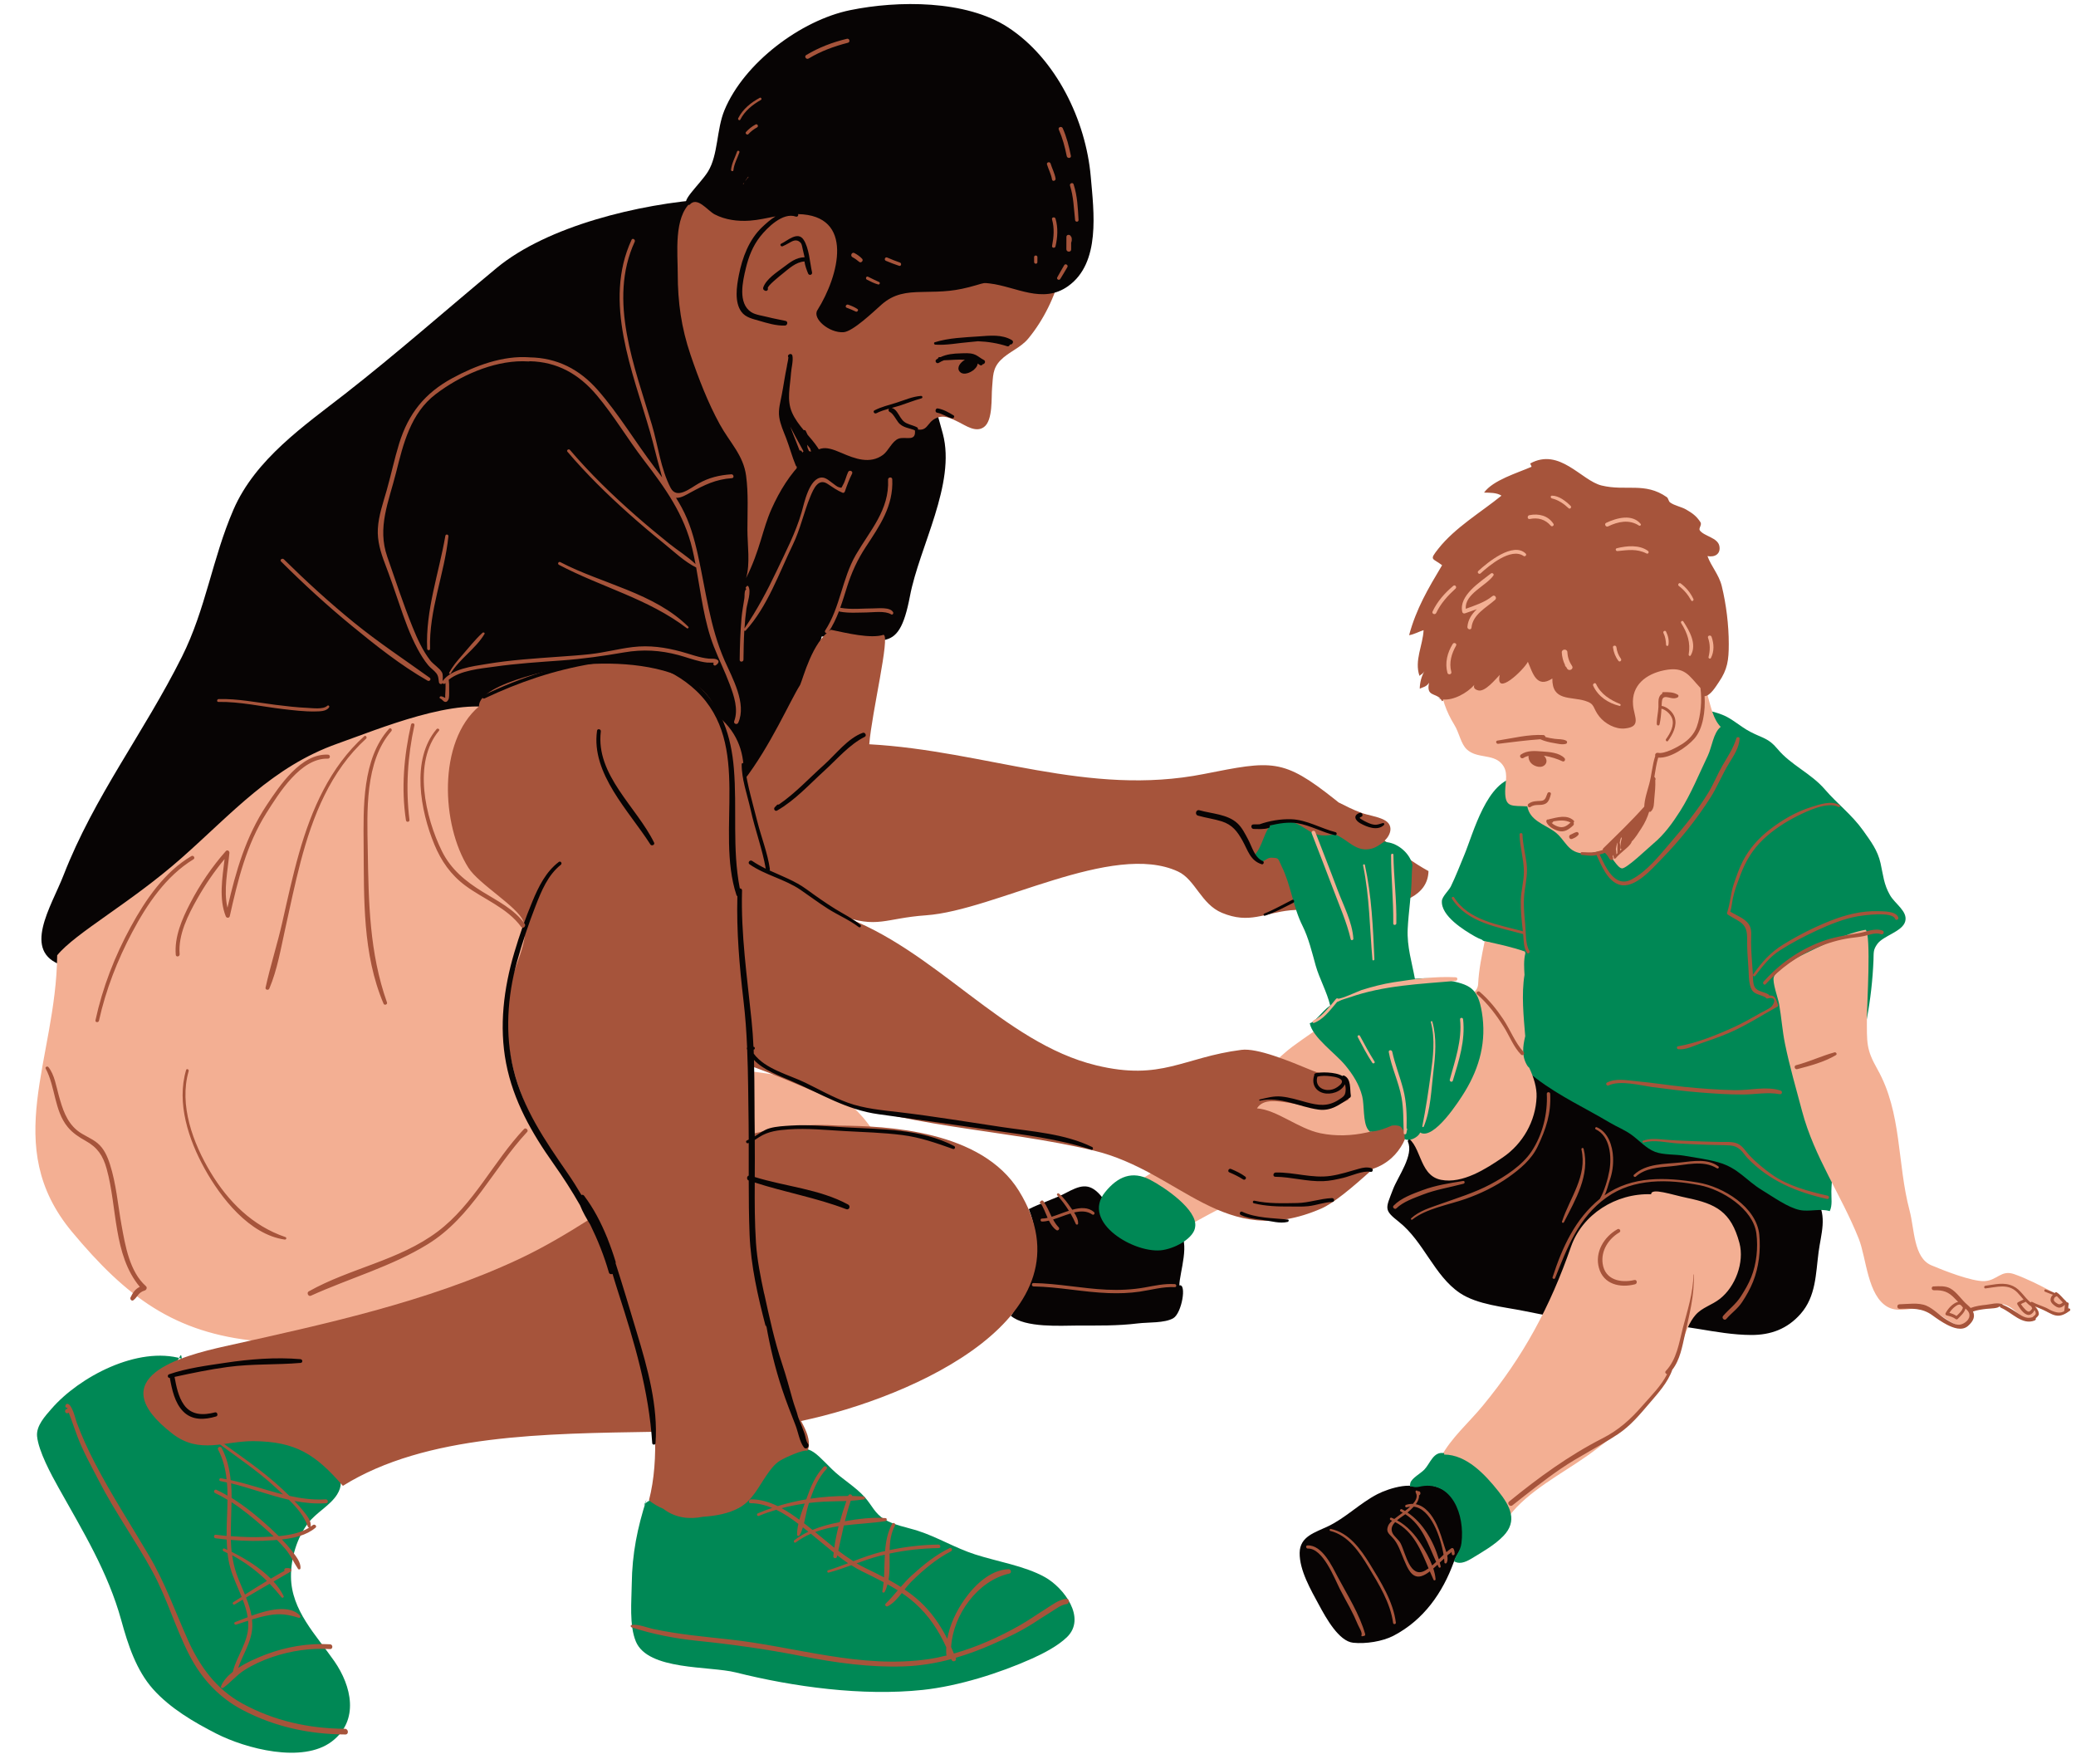 <?xml version="1.0" encoding="UTF-8" standalone="no"?><svg xmlns="http://www.w3.org/2000/svg" xmlns:xlink="http://www.w3.org/1999/xlink" fill="#070404" height="433.4" preserveAspectRatio="xMidYMid meet" version="1" viewBox="-8.7 -1.0 510.1 433.4" width="510.1" zoomAndPan="magnify"><g id="change1_1"><path d="M197.14,62.15c14.16,10.57,21.06,25.43,25.83,43.42c3.26,12.28-5.78,27.77-8.08,39.88c-2.94,15.44-6.96,10.07-21.68,9.92 c-1.65,6.35-8.79,35.16-13.11,39.79c-8.72,9.34-26.83-8.56-30.98,6.35c-26.08,8.65-56.21,10.06-83.21,11.29 c-14.87,0.68-24.63,7.41-37.13,14.46c-5.09,2.87-16.39,10.83-22.18,8.91c-10.08-3.34-2.7-14.41,0.31-22.14 c7.58-19.46,19.69-34.9,29.07-53.63c5.92-11.81,7.46-24.12,12.67-36.16c5.38-12.45,17.53-20.75,27.44-28.48 c12.74-9.95,24.83-20.63,37.25-30.93c12.43-10.3,35.11-15.79,51.99-16.92C170.57,46.15,187.03,54.6,197.14,62.15z M337.22,279.47 c1.56,3.28-2.46,8.62-3.64,11.72c-1.83,4.8-2.32,5.02,1.45,8c6.08,4.8,8.66,13.22,14.97,17.47c4.3,2.89,10.83,3.41,15.83,4.43 c9.82,1.99,20.02,3.85,30.12,3.31c8.59-0.45,16.88,2.54,25.62,2.58c4.84,0.02,8.88-1.48,12.14-5.16c3.81-4.32,3.73-9.8,4.44-15.21 c0.59-4.5,2.17-8.7-0.42-12.85c-1.59-2.54-3.65-5.09-6.12-6.84c-5.55-3.93-11.95-5.5-18.27-7.59c-3.43-1.14-7.26-2.35-10.12-4.69 c-2.25-1.85-3.86-4.01-6.46-5.51c-2.58-1.49-5.68-3.79-8.41-4.88c-2.39-0.95-4.84-0.17-7.2-0.84c-3.3-0.95-5.47-3.46-9.04-4.22 c-7.03-1.5-16.07-1.19-22.63,2.67c-3.94,2.32-6.26,4.74-8.07,8.94C340.29,273.42,337.28,278,337.22,279.47z M281.08,314.8 c0.02-3.04,2.85-10.89-0.17-13.14c-2.93-2.18-8.09,2.85-11.77,0.9c-3.3-1.74-5.04-7.19-7.46-9.93c-2.89-3.28-5.12-2.32-8.66-0.46 c-2.59,1.36-6.29,2.54-8.93,3.89c2.48,6.29,1.99,12.67-0.13,17.99c-2.13,5.32-2.21,5.01-3.56,7.1c-0.22,0.34-0.38,0.69-0.64,0.98 c-0.02,0.05-0.05,0.09-0.07,0.14c3.51,3.01,12.34,2.4,16.34,2.39c5.12-0.01,9.8,0.1,14.91-0.53c2.44-0.3,6.53-0.04,8.65-1.27 C281.7,321.62,282.94,314.27,281.08,314.8z M341.1,365.86c-1.47-3.51-8.62-1.2-11.37,0.23c-4.38,2.28-7.78,5.83-12.15,7.91 c-3.18,1.52-6.89,2.46-6.94,6.51c-0.06,4.29,2.76,9.12,4.77,12.83c1.73,3.2,4.86,8.88,8.37,9.25c3.09,0.33,7.24-0.32,9.92-1.72 c7.43-3.88,12.09-10.57,14.84-18.17c0.77-2.14,2.85-4.39,3.33-6.62c0.59-2.75-0.97-5.89-2.41-8.05c-2.81-4.21-10.69-6.61-13.44-0.68" fill="inherit"/></g><g id="change2_1"><path d="M459.45,225.32c-0.64,2.56-5.39,3.53-6.87,5.6c-1.04,1.46-0.87,2.03-0.94,3.98 c-0.19,4.78-0.75,9.67-1.62,14.34c-1.61,8.67-2.53,17.85-5.24,26.39c-1.71,5.4-3.39,10.27-3.49,16.08c-0.03,1.63,0.29,3.44-0.4,4.84 c-2.26-0.72-4.97,0.21-7.35-0.27c-2.9-0.59-6.54-3.22-9.23-4.85c-4.06-2.46-5.84-5.46-10.8-6.87c-2.71-0.77-5.58-1.13-8.36-1.62 c-2.18-0.38-5.16-0.16-7.2-0.96c-2.17-0.84-3.86-2.79-5.71-4.14c-1.78-1.3-3.58-1.95-5.42-3.05c-6-3.57-12.32-6.48-17.94-10.75 c-1.4-1.06-3.55-2.6-3.56-4.62c0-0.24,0.07-0.46,0.17-0.67c-1.4-2.17-0.95-5.31-1.21-7.82c-0.32-3.1-0.63-6.16-0.55-9.28 c0.07-2.48,0.8-4.97,0.93-7.45c-1.15-0.67-2.3-1.34-3.5-1.92c-0.06-0.03-0.11-0.06-0.16-0.09c-1.27-0.43-2.54-0.87-3.53-1.63 c-0.58-0.01-1.18-0.16-1.68-0.42c-0.15-0.07-0.26-0.17-0.36-0.27c-0.58-0.22-1.16-0.48-1.73-0.81c-2.67-1.52-8.39-5.04-8.11-8.74 c0.08-1.07,1.71-2.55,2.2-3.54c1.18-2.42,2.25-5.19,3.31-7.74c2.22-5.35,5.56-18.44,12.94-19.09c1.78-4.64,12.49-7.82,19.71-11.94 c7.13-4.07,18.48-5.57,26.66-4.51c1.38,0.18,2.81,0.61,4.06,1.09c2.4,0.91,4.43,2.92,6.94,4.22c3,1.57,4.42,1.5,6.63,4.17 c3.31,3.99,8.24,5.99,11.64,9.94c3.06,3.55,6.68,6.27,9.41,10.11c1.89,2.67,3.57,4.83,4.29,8.05c0.66,2.93,0.77,5.14,2.32,7.84 C456.95,221.09,460.06,222.88,459.45,225.32z M35.98,332.8c-10.8-3.16-25.16,4.42-32,12.28c-1.58,1.82-3.82,4.21-3.57,6.79 c0.36,3.67,3.46,9.38,5.26,12.6c6.01,10.75,12.17,20.75,15.44,32.65c1.63,5.93,3.67,12.24,7.81,16.88 c4.19,4.69,10.01,8.1,15.54,10.92c7.21,3.67,21.17,7.4,28.37,1.93c6.86-5.21,4.81-13.68,0.64-19.7c-4.5-6.49-10.6-12.49-10.67-20.77 c-0.04-4.58,1.47-9.61,4.23-13.2c2-2.61,5.37-4.27,7.1-7.01c4.97-7.86-11.79-13.11-16.87-14.28c-6.52-1.51-11.97-2.42-18.71-2.35 c-4.54,0.04-7.61-1.77-10.05-5.76c-3.1-5.07,0.03-5.77,4.08-8.13C35.65,333.86,35.65,330.3,35.98,332.8z M158.15,370.05 c4.04,0.89,8.97,0.94,13.03-0.08c5.6-1.41,6.92-9.06,12.02-12.6c6.42-4.46,7.53-2.34,12.53,2.59c2.5,2.46,5.77,4.28,8.1,6.92 c1.74,1.97,2.42,3.95,4.77,5.38c2.41,1.46,5.55,1.97,8.21,2.82c4.83,1.55,9.18,4.23,14.08,5.81c5.44,1.76,12.14,2.8,17.12,5.56 c4.76,2.64,10.3,10.11,5.43,14.79c-2.26,2.17-5.73,3.97-8.56,5.24c-7.95,3.57-18.08,6.77-26.85,7.7c-14.8,1.57-31.72-0.73-45.96-4.3 c-6.43-1.61-21.55-0.44-24.53-7.59c-1.66-3.98-1.06-9.91-1.01-14.16c0.09-7.44,1.38-13.75,3.63-20.77c-0.22,0.56-0.46,1.1-0.72,1.64 C151.55,365.42,155.68,369.51,158.15,370.05z" fill="#008855"/></g><g id="change3_1"><path d="M205.8,276.78c-7.6,4.59-12.8,10.99-19.61,16.62c-10.05,8.32-23.31,12.56-33.34,21.11 c-8.86,7.55-8.19,10.53-18.91,12.71c-10.13,2.06-21.82,0.27-31.68,2.19c-15.25,2.98-31.05,0.68-47.72-0.93 c-20.4-1.97-32.19-10.81-45.53-26.82c-17.7-21.24-3.92-42.21-3.66-67.96c4.48-5.52,18.06-12.87,30.54-23.89 c12.41-10.95,22.32-22.46,38.37-28.13c10.1-3.57,29.52-11.74,40.03-8.27c9.51,3.14,4.52,4.01,8.23,13.59 c4.96,12.8,16.61,24.07,22.48,37.58c6.02,13.85,10.69,17.81,10.68,32.29C173.82,266.12,193.2,257.9,205.8,276.78z M345.07,166.68 c0.39,3.76,1.59,7.18,3.54,10.33c1.33,2.15,1.58,4.7,3.15,6.14c2.43,2.23,6.24,1.05,8.42,3.37c1.89,2.01,0.99,4.45,0.96,6.82 c-0.05,4.26,1.73,3.53,5.44,3.77c0.62,3.42,4.01,4.34,6.53,6.09c3.02,2.1,3.21,5.53,7.75,5.49c2.52-0.03,3.44-1.09,5.41,0.01 c1.04,0.58,2.4,3.51,3.56,3.64c1.12,0.12,6.54-5.11,7.7-6.07c2.69-2.23,4.73-5.07,6.59-7.99c2.65-4.16,4.68-9.17,6.8-13.59 c1.01-2.1,1.37-5.7,3.18-7.11c-1.81-1.84-2.42-4.92-3.11-7.35c-0.52-1.83-0.46-2.71-0.67-4.58c-1.19-10.15-7.59-19.35-15.92-24.77 c-4.18-2.72-6.88-5.4-12-5.59c-4.74-0.18-10.01,0.54-14.44,2.28c-6.66,2.61-10.89,8.6-15.65,13.6c-5.13,5.39-7.46,9.46-8.2,16.53 C344.38,167.89,344.63,167.9,345.07,166.68z M366.62,260.87c-1.47-2.29-1.15-4.82-0.55-7.3c-0.4-4.83-0.96-10.26-0.18-15.07 c-0.1-1.77-0.22-3.6,0.21-5.29c-0.03-0.14-0.07-0.29-0.1-0.43c-3.04-1.08-6.2-1.74-9.35-2.45c-0.01,0-0.02,0-0.04,0 c-0.15-0.04-0.31-0.07-0.46-0.11c-0.01,0-0.02-0.01-0.03-0.01c-0.72,3.49-1.45,6.99-1.62,10.52c-0.11,2.4-2.92,3.41-4.85,2.71 c-0.59-0.21-1.03-0.42-1.47-0.68c-2.03-0.76-4.17-1.2-6.46-1.12c-6.98,0.25-13.85,2.92-20.04,6.16c-3.7,1.94-7.25,4.38-10.67,6.79 c-1.43,1.01-2.91,2.07-4.2,3.23c-0.69,0.62-3.18,2.74-1.94,2.26c-4.01,2.65-9.83,10.47-16.79,17.05 c-7.59,7.17-17.36,11.69-25.87,17.64c0.02,0.27,0.26,1.5,0.37,1.78c1.57,0.62,1.68,2.16,2.84,3.21c1.18,1.07,3.08,1.76,4.54,2.43 c2.54,1.15,5.7,2.83,8.32,1.77c2.21-0.9,4.34-3.51,6.54-4.69c2.23-1.19,4.45-2.5,6.78-3.56c6.38-2.89,13.76-3.87,20.31-6.55 c3.71-1.52,7.12-3.66,10.69-5.55c2.62-1.38,10.23-6.72,13.31-5.77c4.91,1.52,3.6,9.87,9.47,11.02c5.29,1.04,11.06-2.71,15.17-5.5 c4.92-3.34,8.1-8.92,8.31-14.88c0.08-2.19-0.65-4.68-1.81-7.16C366.91,261.2,366.74,261.06,366.62,260.87z M495.29,316.24 c-2.72-1.48-6.25-3.22-9.08-4.21c-3.22-1.13-4.14,1.54-7.26,1.71c-3.13,0.16-10.26-2.68-13.09-3.88c-4.39-1.86-4.13-8.85-5.35-13.45 c-3.1-11.67-1.85-23.99-7.91-34.73c-2.8-4.97-2.58-6.4-2.58-12.96c0-2.26,1.1-20.34-0.32-21.29c-4.96,0.87-11.09,4.02-15.61,6.21 c-1.89,0.92-6.46,3.79-6.95,5.42c-0.39,1.31,1.04,5.12,1.31,6.62c0.58,3.25,0.78,6.53,1.45,9.78c1.14,5.58,2.74,11.05,4.2,16.56 c3,11.3,9.65,20.6,13.91,31.29c1.92,4.82,2.13,14.08,7.18,16.82c2.84,1.54,6.46-0.19,9.3,0.37c3.61,0.72,5.71,4.12,9.71,4.5 c1.05-1.83,1.94-3.83-0.28-4.79c3.5,1.14,6.71-1.66,9.79-0.74c3.69,1.1,4.09,5.12,8.59,2.61c0.03-1.07-0.68-2.17-1.52-2.8 c1.38,0.93,5.03,3.18,6.75,2.49C501.4,320.21,497.25,317.31,495.29,316.24z M405.83,293.3c-3.78-0.78-8.8-2.57-8.82-0.9 c-8.7-0.29-16.93,4.95-19.71,12.93c-5.15,14.78-11.66,26.9-21.66,39.03c-3.44,4.18-7.76,7.87-10.31,12.63 c7.19-0.41,13.22,9.34,16.77,14.48c4.59-6.08,12.91-10.38,19.05-14.7c7.69-5.43,15.58-12.73,20.58-20.74 c2.58-4.14,3.12-10.46,6.19-13.97c1.62-1.85,3.96-2.38,5.98-3.96c3.79-2.97,6.07-8.96,4.8-13.73 C416.65,296.68,412.92,294.76,405.83,293.3z" fill="#f3af93"/></g><g id="change4_1"><path d="M197.72,223.86c23.38,8.2,40.02,31.34,62.95,36.88c16.09,3.89,21.3-1.97,35.65-3.81 c3.92-0.5,11.56,2.66,17.5,5.12c4.91,2.04,10.1,0,8.79,7.12c-8.37,4.87-19.31-2.91-22.46,2.14c4.93,0.35,10.11,4.97,15.57,6.1 c7.64,1.58,15.56-0.64,21.63-4.21c0.76,3.06-1.43,10.52-8.68,12.95c-5.19,4.72-9.73,8.48-12.74,9.78 c-23.88,10.36-34.44-9.1-55.88-14.26c-22.65-5.45-47.58-5.53-69.22-14.74c-5.34-2.27-9.89-4.16-14.46-5.83 c0.2,5.37,0.28,10.85,0.25,16.37c6.34-1.66,13.16-2.45,20.71-1.93c12.05,0.06,35.16,1.21,44.33,16.03 c18.92,30.6-25.73,50.72-53.53,56.54c1.37,2.46,2.27,4.75,1.82,6.6c-0.06,0.26-0.13,0.49-0.27,0.72c-0.97-0.37-5.38,1.62-6.71,2.42 c-1.37,0.83-2.42,2.29-3.31,3.58c-1.96,2.83-3.45,6.1-6.54,7.89c-2.68,1.55-5.95,2.11-9.15,2.33c-3.28,0.66-6.56,0.27-9.38-1.73 c-0.09-0.07-0.17-0.14-0.25-0.21c-1.3-0.54-2.51-1.24-3.58-2.11c1.33-5.12,1.71-10.91,1.46-16.84 c-26.82,0.45-56.27,0.56-76.67,13.28c-6.75-7.77-11.58-10.88-21.94-10.98c-7.03-0.07-13.25,3.34-19.93-1.82 c-17.96-13.86,2.35-19.13,12.92-21.49c24.31-5.41,49.51-10.82,71.98-21.31c6.17-2.88,11.94-6.32,17.57-9.88 c-10.58-17.84-23.1-34.56-19.75-56.3c0.82-5.34,5.25-12.3,3.5-16.89c-1.4-3.66-10.9-9.08-13.51-13.19 c-6.61-10.41-7.64-30.92,2.61-39.64c-0.25-5.9,22.17-9.98,25.07-10.24c9.01-0.8,20.89,0.02,28.21,4.96c2.84,1.92,4.49,4.46,5.47,7.7 c0.35,0.28,0.67,0.57,0.98,0.87c4.71,4.52,5.57,9.63,5.3,14.98c6.61-8.57,11.34-19.54,13.87-23.54c0.81-1.85,2.96-10.48,7.56-13.55 c3.92,0.83,9.82,2.25,12.94,1.24c1.68,0.3-2.89,19.07-3.51,26.89c28.73,1.6,53.68,12.96,82.26,7.3c16.76-3.32,19.36-3.87,32.05,6.18 c0.33,0.26,0.67,0.54,1.01,0.81c1.75,0.89,3.51,1.77,5.35,2.47c1.85,0.7,4.03,0.91,5.78,1.79c2.46,1.23,1.76,3.63,0.19,5.13 c3.55,2.85,7.18,5.52,10.77,7.48c-0.3,12.09-25.62,8.78-33.95,9.63c-6.48,0.66-10.03,3.43-16.79,0.63 c-5.14-2.13-6.56-8.19-10.81-10.16c-16.1-7.47-44.96,9.56-61.9,10.76C208.67,224.59,206.99,227.23,197.72,223.86z M157.83,66.22 c0,7.05,0.88,13.3,3.15,19.98c1.95,5.73,4.27,11.76,7.17,17.03c2.5,4.55,5.8,7.56,6.48,12.68c0.58,4.32,0.32,8.85,0.32,13.26 c0,3.72,0.73,8.31-0.33,11.87c3.5-6.99,3.98-11.92,6.27-17.03c1.93-4.32,4.59-8.69,7.98-11.87c3.63-3.42,4.7-3.82,9.21-1.86 c3.29,1.43,6.98,2.81,10.18,0.48c1.32-0.96,2.22-3.34,3.78-3.97c1.73-0.7,4.62,1.04,4.01-2.45c3.25,0.98,2.89-1.47,5.13-2.55 c2.09-1.01,3.82,0.02,5.64,0.89c1.69,0.81,4.23,2.71,6.25,1.24c2.26-1.64,1.78-7.37,2-9.66c0.26-2.8,0.07-4.7,2.08-6.76 c2.02-2.07,4.9-3.02,6.8-5.31c7.44-8.99,11.57-23.23,7.67-34.22c-5.82-16.4-23.05-27.96-40.61-26.05 c-5.77,0.63-11.35,3.34-16.7,5.36c-5.83,2.2-11.5,4.22-17.12,6.9c-2.67,1.28-17.63,13.24-16.13,14.54 C156.81,52.4,157.83,61.21,157.83,66.22z" fill="#a6543b"/></g><g id="change5_1"><path d="M284.96,300.46c-0.24,2.46-4.28,5.05-7.92,5.65c-6.71,1.11-20.28-6.77-14.19-14.24 c3.13-3.84,6.61-5.31,11.05-3.02C277.32,290.62,285.69,296.24,284.96,300.46z M359.48,365.38c-3.28-4.12-7.8-8.99-13.35-9.03 c0.02-0.11,0.04-0.21,0.03-0.33c-2.65-0.54-3.42,2.49-4.87,4.02c-0.93,0.98-3.1,2.08-3.45,3.3c-0.09,0.3-0.09,0.61-0.06,0.91 c0.91-0.23,0.63,0.44,2.86-0.11c7.35-1.23,10.64,6.91,9.76,13.96c-0.24,1.95-1.36,2.88-1.84,4.48c1.22,0.69,2.52,0.43,4.4-0.72 c2.69-1.64,5.61-3.28,7.78-5.54C364.2,372.7,362.45,369.11,359.48,365.38z M335.45,275.8c0.88,0.84,1.07,1.99,0.95,2.68 c0.01,0.04,0.01,0.08,0.02,0.13c0.09,0.36,0.38,0.47,0.66,0.4c1.03,0.17,2.38-0.58,2.97-1.4c0.08-0.11,0.14-0.24,0.2-0.37 c3.34,2.01,9.64-7.85,10.98-10.04c3.68-6.04,5.35-12.46,4.19-19.48c-1.01-6.13-3.03-6.83-8.5-7.93c-2.55-0.51-5.25-0.57-7.96-0.32 c-0.71-3.95-1.98-7.9-1.77-12.23c0.21-4.31,0.94-8.61,0.99-12.93c0.01-0.78,0.08-1.74,0.16-2.77c-0.01-0.08-0.03-0.17-0.04-0.25 c-0.66-2.69-3.49-5.07-6.16-5.37c-0.25-0.03-0.46-0.1-0.66-0.19c-1.02,0.69-1.97,1.47-3.23,1.78c-3.89,0.97-5.78-2.39-9.02-3.54 c-0.45,0.09-0.93,0.17-1.47,0.23c-4.25,0.5-5.36-2.11-8.82-3.18c-7.47-2.29-6.09,4.73-9.59,8.3c1.6,3.11,2.72,0.32,4.34,0.4 c1.96,0.09,1.53,0.07,2.5,2.05c2.37,4.81,2.8,10,5.17,14.72c1.49,2.97,2.33,6.54,3.23,9.76c0.88,3.13,2.77,6.46,3.56,9.82 c-0.07,0.05-0.14,0.09-0.21,0.13c-1.76,1.21-3.49,3.92-4.82,4.18c0.69,3.51,6.25,7.34,8.73,10.34c1.91,2.32,3.44,4.73,4.16,7.6 c0.55,2.18,0.15,6.38,1.41,8.17c0.14,0.21,0.34,0.39,0.55,0.57c0.07-0.03,0.14-0.06,0.21-0.09c0.02,0,0.04,0.01,0.06,0.01 c1.67-0.05,3.42-0.74,5.06-1.45c0.76-0.09,1.52-0.08,2.13,0.25C335.44,275.79,335.44,275.79,335.45,275.8z" fill="#008855"/></g><g id="change1_2"><path d="M259.31,42.37c0.76,8.69,2.47,21.22-5.56,26.93c-6.27,4.47-12.78,0.11-19.26-0.66c-1.51-0.18-1.37-0.14-3.26,0.41 c-5.26,1.54-7.86,1.6-13.35,1.68c-3.89,0.06-6.93,0.43-9.96,3.09c-1.89,1.66-7.05,6.66-9.38,6.8c-3.51,0.21-7.7-3.35-6.4-5.41 c5.29-8.41,9.24-23.33-4.76-23.61c0.2,0.29-0.12,0.76-0.54,0.61c-3.17-1.13-7.03,2.72-8.76,4.92c-1.8,2.29-2.85,4.97-3.52,7.79 c-0.77,3.21-2.02,8.57,1.33,10.77c1.02,0.67,2.9,0.9,4.08,1.21c1.44,0.38,2.91,0.61,4.36,0.94c0.68,0.15,0.46,1.14-0.18,1.15 c-2.16,0.06-4.27-0.59-6.33-1.19c-1.57-0.46-3.3-0.79-4.33-2.18c-1.78-2.4-1.18-6.28-0.65-8.99c0.85-4.34,2.49-8.75,5.75-11.85 c0.94-0.89,2.05-1.88,3.26-2.62c-2.11,0.4-4.19,0.9-6.33,1.05c-2.91,0.21-6-0.18-8.61-1.54c-1.81-0.95-4.28-4.56-6.19-2.34 c-3.04-0.19,2.54-4.95,4.53-8.16c2.54-4.09,2.09-10.35,4.06-15.1c4.81-11.61,18.76-22.1,30.91-24.58 c11.69-2.39,28.41-2.53,38.75,4.22C250.81,13.43,258.11,28.58,259.31,42.37z M259.66,280.8c-6.71-3.29-14.77-3.8-22.07-4.89 c-8.41-1.25-16.84-2.66-25.29-3.66c-4.3-0.51-8.64-0.87-12.74-2.36c-3.6-1.31-6.95-3.22-10.38-4.89c-3.94-1.92-9.92-3.35-12.67-7.13 c-0.01-0.33-0.02-0.66-0.03-1c0,0,0.01,0,0.01,0c0.39-0.04,0.37-0.65-0.01-0.69c-0.01,0-0.03,0-0.04,0 c-0.1-2.12-0.24-4.23-0.46-6.34c-1.08-10.69-2.66-21.28-2.35-32.06c0.01-0.35-0.27-0.53-0.55-0.52c-1.9-9.79-0.64-19.58-1.46-29.46 c-0.64-7.78-3-15.47-9.28-20.73c-3.31-2.77-7.33-4.79-11.5-6.03c-3.81-1.13-7.74-0.81-11.63-0.25c-10.4,1.5-19.81,4.57-29.22,9.08 c-0.48,0.23-0.09,0.93,0.39,0.71c8.52-4.02,17.05-6.93,26.4-8.5c4.59-0.77,9.23-1.47,13.77-0.11c4.39,1.31,8.62,3.67,11.89,6.8 c13.75,13.17,4.55,34.18,9.82,50.15c0.04,0.12,0.12,0.2,0.22,0.26c-0.23,8.59,0.51,17.18,1.51,25.71c0.45,3.81,0.72,7.61,0.88,11.42 c-0.08,0.12-0.1,0.28-0.04,0.44c0.02,0.05,0.04,0.09,0.06,0.14c0.25,5.96,0.26,11.92,0.35,17.92c0.02,1.39,0.03,2.77,0.03,4.16 l-0.47,0.23c-0.37,0.18-0.12,0.77,0.27,0.67c0.07-0.02,0.13-0.05,0.2-0.07c0.01,2.67,0,5.35,0,8.02c-0.48,0.14-0.59,0.97,0,1.22 c0,4.44,0.04,8.88,0.21,13.31c0.31,7.62,2.04,15.21,3.99,22.63c0.03-0.15,0.06-0.3,0.09-0.45c0.93,5.36,2.22,10.67,3.93,15.83 c0.99,2.98,2.14,5.89,3.28,8.81c0.64,1.63,0.99,4.03,2.06,5.43c0.52,0.69,1.54-0.19,1.01-0.88c-0.51-0.66-0.58-1.67-0.84-2.45 c-0.41-1.22-0.92-2.41-1.39-3.61c-0.07-0.18-0.14-0.36-0.21-0.55c-0.35-1.42-0.94-2.79-1.33-4.21c-0.82-2.95-1.62-5.9-2.59-8.81 c-1.89-5.7-3.12-11.4-4.4-17.25c0-0.02-0.02-0.02-0.03-0.04c-0.88-4.12-1.72-8.29-2-12.48c-0.32-4.91-0.33-9.85-0.3-14.8 c7.44,2.42,15.14,3.74,22.47,6.55c0.75,0.29,1.15-0.76,0.47-1.14c-7.01-3.81-15.37-4.41-22.94-6.76c0.02-3.04,0.04-6.07,0-9.1 c0.36-0.22,0.71-0.47,1.11-0.72c2.26-1.44,4.63-1.69,7.24-1.88c4.57-0.32,9.08,0.16,13.64,0.41c4.76,0.26,9.53,0.38,14.26,0.98 c4.39,0.56,8.29,1.94,12.44,3.41c0.48,0.17,0.73-0.49,0.29-0.72c-8.09-4.21-17.65-4.09-26.52-4.57c-4.55-0.24-9.01-0.74-13.57-0.45 c-1.72,0.11-3.53,0.19-5.2,0.65c-1.42,0.4-2.51,1.27-3.69,2.01c0-0.07,0-0.13,0-0.2c-0.11-6.18-0.01-12.39-0.19-18.58 c2.37,2.51,6.21,3.89,9.18,5.17c7.24,3.11,13.51,7.09,21.47,8.17c9.04,1.23,18.07,2.49,27.09,3.81c8.39,1.23,17.03,2.19,25.11,4.89 C259.83,281.64,260.03,280.98,259.66,280.8z M184.63,89.09c0.09-0.73,0.34-1.54,0.39-2.29c-0.17-0.22-0.16-0.57,0.18-0.73 c0.04-0.02,0.08-0.04,0.12-0.06c0.29-0.13,0.62,0.04,0.68,0.35c0.26,1.23-0.26,3.09-0.34,4.31c-0.21,3.26-1.11,6.57,0.25,9.68 c0.69,1.59,1.76,2.99,2.89,4.35c0.16-0.08,0.38-0.05,0.48,0.16c0.15,0.31,0.3,0.62,0.45,0.94c1.74,2.03,3.45,4.06,4.13,6.62 c0.1,0.37-0.47,0.66-0.69,0.33c-0.44-0.66-0.89-1.31-1.33-1.95c0,0,0,0,0,0c0.02,0.13-0.08,0.26-0.2,0.32 c0.06,0.41,0.11,0.82,0.11,1.24c0.01,0.38-0.46,0.48-0.7,0.26c-0.33-0.3-0.63-0.66-0.9-1.04c-0.16,0.1-0.36,0.1-0.5-0.07 c-0.04,0.23-0.09,0.47-0.15,0.7c0.08,0.23,0.16,0.46,0.24,0.7c0.13,0.39-0.46,0.72-0.67,0.34c-0.01-0.03-0.03-0.06-0.05-0.09 c0,0,0,0,0,0c0,0,0,0,0,0c0,0,0-0.01-0.01-0.01c-0.13,0.33-0.69,0.45-0.92,0.1c-0.04-0.05-0.07-0.11-0.1-0.17 c0.01,0.68,0.04,1.36,0.07,2.01c0.02,0.59-0.89,0.6-0.91,0.01c-0.02-0.5-0.06-1-0.09-1.49c-0.09-0.04-0.17-0.1-0.21-0.2c0,0,0,0,0,0 c-0.93-2.21-1.53-4.54-2.39-6.78c-0.64-1.67-1.43-3.35-1.69-5.14c-0.28-1.91,0.29-3.69,0.63-5.55 C183.84,93.67,184.15,91.36,184.63,89.09z M189.61,108.26c0.06,0.27,0.1,0.53,0.13,0.8c0.1,0.25,0.21,0.5,0.33,0.75 c0.19,0.08,0.37,0.15,0.52,0.14c-0.07-0.25-0.14-0.5-0.22-0.74c-0.13-0.16-0.25-0.33-0.37-0.49 C189.87,108.57,189.74,108.42,189.61,108.26z M185.5,103.85c0,0.01,0.01,0.03,0.01,0.04c0.43,1.2,0.92,2.39,1.39,3.57 c0.3,0.74,0.58,1.49,0.87,2.23c0.16-0.06,0.36-0.01,0.46,0.12c0.1,0.13,0.18,0.26,0.27,0.38c0.06-0.12,0.13-0.22,0.23-0.31 c-0.72-1.29-1.42-2.58-2.11-3.88C186.24,105.29,185.87,104.57,185.5,103.85z M174.55,187.22c-0.12-0.19-0.23-0.38-0.35-0.57 c-0.16-0.26-0.66-0.27-0.66,0.12c-0.03,3.7,1.41,7.57,2.2,11.17c1.06,4.85,2.87,9.6,3.72,14.48c-1.15-0.56-2.28-1.18-3.35-1.91 c-0.56-0.38-1.19,0.45-0.64,0.83c3.91,2.71,8.68,3.63,12.59,6.32c2.24,1.54,4.4,3.16,6.7,4.62c2.46,1.55,5.23,2.72,7.54,4.48 c0.35,0.26,0.75-0.25,0.42-0.53c-1.89-1.58-4.13-2.65-6.22-3.94c-2.43-1.51-4.76-3.16-7.08-4.85c-2.78-2.02-5.97-3.18-9.03-4.59 c0.07-0.1,0.11-0.22,0.08-0.36c-0.57-3.97-2.12-7.82-3.1-11.71c-1.07-4.25-2.42-8.8-3.02-13.17 C174.51,187.58,174.66,187.4,174.55,187.22z M142.55,309.32c0.04-0.08,0.06-0.18,0.03-0.29c-0.57-1.88-1.23-3.77-1.97-5.63 c-0.04-0.13-0.08-0.26-0.13-0.39c0,0.01-0.01,0.02-0.01,0.03c-1.48-3.66-3.32-7.19-5.66-10.29c-0.17-0.23-0.43-0.25-0.64-0.16 c-1.07-1.82-2.2-3.61-3.41-5.36c-5.58-8.07-10.95-15.86-13.31-25.56c-2.1-8.6-1.47-17.89,0.87-26.36c1.29-4.66,2.81-9.21,4.57-13.72 c1.44-3.7,3.02-7.59,6.21-10.13c0.43-0.34-0.05-1.03-0.49-0.7c-3.19,2.42-4.96,6.04-6.47,9.65c-1.73,4.14-3.21,8.35-4.48,12.65 c-2.6,8.77-3.75,18.08-2.01,27.14c1.76,9.18,6.31,17.17,11.65,24.7c2.34,3.31,4.53,6.7,6.52,10.2c0.67,1.72,1.6,3.26,2.54,4.83 c1.83,3.75,3.39,7.63,4.55,11.7c0.12,0.41,0.57,0.49,0.9,0.35c0.47,1.56,0.94,3.11,1.44,4.66c3.95,12.19,7.49,24.06,8.31,36.93 c0.03,0.46,0.78,0.47,0.81,0.01c0.65-9.11-1.94-18.42-4.55-27.04C146.1,320.79,144.38,315.03,142.55,309.32z M302.11,223.97 c2.45-0.78,4.67-2.02,6.96-3.17c0.43-0.22,0.18-0.93-0.26-0.72c-2.27,1.14-4.48,2.42-6.85,3.36 C301.64,223.57,301.76,224.08,302.11,223.97z M138,178.53c-1.5,10.56,7.9,19.74,13.11,27.94c0.3,0.48,1.17,0.08,0.91-0.45 c-4.28-8.77-14.4-16.62-13.09-27.33C138.99,178.1,138.08,177.93,138,178.53z M321.14,263.36c0.12-0.12,0.29-0.18,0.47-0.09 c1.75,0.88,1.33,3.24,1.61,4.89c0.03,0.19-0.07,0.41-0.22,0.52c-2.54,1.69-4.59,3.36-7.78,2.92c-4.82-0.68-9.34-3.29-14.33-2.19 c-0.18,0.04-0.27-0.23-0.09-0.28c1.79-0.43,3.49-0.91,5.34-0.73c2.09,0.2,4.12,0.85,6.14,1.4c2.96,0.79,5.29,1.13,7.98-0.62 c1.05-0.69,1.56-0.93,1.67-2.15c0.05-0.54,0-1.12-0.16-1.66c-0.01,0.03-0.01,0.05-0.03,0.08c-0.92,1.82-3.46,2.59-5.32,2.08 c-2.07-0.57-2.86-2.44-2.19-4.36c-0.04-0.2,0.03-0.41,0.29-0.48C315.57,262.35,319.43,262.3,321.14,263.36z M318.24,263.42 c-1.03-0.13-2.21-0.18-3.23,0.1c-0.57,1.8,0.58,3.19,2.48,3.27c0.87,0.04,1.71-0.22,2.42-0.72c0.38-0.27,1.18-0.83,1.13-1.39 C320.95,263.75,318.9,263.51,318.24,263.42z M299.35,202.66c1.24,0.01,2.51,0.14,3.71-0.25c0.24-0.08,0.33-0.38,0.24-0.6 c2.25-0.5,4.49-0.93,6.83-0.55c3.13,0.51,6.05,2.24,9.18,2.93c0.47,0.11,0.61-0.62,0.15-0.74c-3.63-0.93-7.08-3.05-10.87-3.18 c-2.56-0.09-5.38,0.38-7.82,1.25c-0.5,0.01-1,0.02-1.49,0.02C298.55,201.54,298.64,202.65,299.35,202.66z M183.51,66.31 c1.64-1.31,3.31-2.93,5.46-3.08c0.14,1.03,0.49,1.97,0.89,2.96c0.24,0.6,1.11,0.35,0.97-0.29c-0.53-2.35-0.72-6-2.1-8.04 c-1.44-2.13-3.98,0.32-5.48,1.01c-0.43,0.2-0.06,0.8,0.36,0.63c0.49-0.2,0.93-0.46,1.4-0.71c0.9-0.49,1.94-1.29,3.03-0.13 c0.31,0.33,0.4,1.19,0.51,1.61c0.17,0.64,0.3,1.29,0.45,1.93c-2.12,0.05-3.49,1.19-5.22,2.48c-1.66,1.25-4.17,2.85-4.93,4.9 c-0.1,0.28-0.03,0.61,0.26,0.75c0.07,0.03,0.15,0.07,0.22,0.1c0.36,0.17,0.8-0.23,0.63-0.6C179.74,69.3,183.05,66.68,183.51,66.31z M65.12,332.92c-6.06-0.52-12.44-0.01-18.44,0.89c-4.54,0.68-9.47,1.32-13.83,2.82c-0.43,0.15-0.42,0.8,0.04,0.89 c0.05,0.01,0.09,0,0.14,0c0.52,2.86,1.19,6.13,3.3,8.27c2.22,2.24,5.28,2.04,8.09,1.2c0.56-0.17,0.29-1.15-0.28-1 c-2.87,0.74-5.81,0.75-7.65-1.87c-1.38-1.97-1.87-4.5-2.3-6.84c4.32-0.95,8.67-1.84,13.06-2.44c5.97-0.81,11.93-0.49,17.91-1 C65.76,333.79,65.7,332.97,65.12,332.92z M307.71,298.61c-3.56-0.35-7.92-0.36-11.19-1.91c-0.5-0.24-0.83,0.56-0.33,0.8 c1.76,0.84,3.65,1,5.57,1.25c1.94,0.26,4,0.91,5.94,0.45C308,299.12,308.07,298.64,307.71,298.61z M297.27,288.06 c-1.07-0.79-2.28-1.35-3.49-1.87c-0.55-0.24-0.97,0.6-0.42,0.83c1.18,0.5,2.31,1.05,3.39,1.74 C297.22,289.06,297.73,288.4,297.27,288.06z M318.59,293.35c-2.91,0.11-5.6,1.16-8.56,1.21c-3.51,0.06-7.04,0.19-10.5-0.57 c-0.41-0.09-0.55,0.54-0.14,0.64c2.93,0.72,5.9,0.81,8.91,0.79c1.46-0.01,2.97,0.08,4.42-0.08c2.03-0.22,3.92-0.98,5.97-1.05 C319.31,294.27,319.2,293.33,318.59,293.35z M328.23,285.98c-1.05-0.29-1.93-0.14-2.95,0.14c-2.34,0.66-4.59,1.41-7.01,1.77 c-4.54,0.67-8.97-0.93-13.51-0.83c-0.67,0.02-0.79,1.04-0.1,1.05c3.95,0.05,7.82,1.22,11.76,1.08c1.66-0.06,3.32-0.43,4.93-0.81 c1.82-0.43,4.95-1.88,6.71-1.48C328.67,287.04,328.81,286.14,328.23,285.98z M331.13,201.21c-0.58,0.11-1.12,0.38-1.71,0.41 c-0.81,0.04-1.59-0.28-2.3-0.62c-0.4-0.19-0.79-0.39-1.16-0.62c-0.46-0.3-0.87-0.46-0.19-0.7c0.64-0.23,0.22-1.2-0.41-0.96 c-1.66,0.61-1.09,1.84,0.18,2.55c1.64,0.92,4.26,1.96,5.83,0.4C331.53,201.48,331.4,201.16,331.13,201.21z M296.61,205.56 c1.34,2.4,1.89,4.88,4.71,5.77c0.45,0.14,0.71-0.6,0.27-0.78c-2.03-0.86-2.65-3.51-3.6-5.29c-0.74-1.38-1.49-2.94-2.66-4.01 c-2.46-2.25-6.29-2.32-9.33-3.19c-0.85-0.24-1.19,1.08-0.35,1.32c1.93,0.56,3.95,0.81,5.87,1.42 C294.12,201.64,295.34,203.28,296.61,205.56z M217.71,96.87c0.39-0.11,0.27-0.63-0.12-0.6c-2.17,0.16-4.1,1.07-6.16,1.71 c-1.79,0.56-3.59,0.97-5.26,1.84c-0.48,0.25-0.03,0.95,0.45,0.71c1-0.51,2.05-0.83,3.11-1.13c-0.16,0.24-0.15,0.6,0.14,0.78 c0.11,0.06,0.3,0.16,0.32,0.18c0.22,0.17,0.39,0.36,0.56,0.57c0.45,0.56,0.79,1.2,1.22,1.77c1.09,1.45,2.78,1.41,4.34,2.1 c0.53,0.23,0.79-0.58,0.3-0.83c-0.59-0.3-1.21-0.48-1.82-0.69c-1.1-0.38-1.6-0.76-2.21-1.69c-0.5-0.76-1.15-2.16-2.17-2.37 c0.64-0.17,1.28-0.35,1.92-0.55C214.12,98.08,215.88,97.38,217.71,96.87z M182.18,196.8c-0.17,0.18-0.35,0.36-0.52,0.54 c-0.38,0.4,0.08,1.09,0.58,0.8c4.43-2.55,7.87-6.38,11.62-9.79c3.07-2.79,6.17-6.46,9.91-8.32c0.57-0.28,0.11-1.2-0.48-0.99 c-3.67,1.33-6.61,5.26-9.46,7.82c-3.71,3.32-7.06,6.99-11.18,9.81C182.5,196.63,182.32,196.65,182.18,196.8z M239.33,83.88 c0.04-0.08,0.09-0.15,0.13-0.23c0.59,0.08,1.08-0.73,0.47-1.09c-2.47-1.46-5.39-1.1-8.14-0.91c-3.48,0.24-7.48,0.37-10.81,1.44 c-0.29,0.09-0.18,0.55,0.1,0.58c2.78,0.21,5.71-0.42,8.48-0.63c0.64-0.05,1.33-0.13,2.04-0.2c2.45,0.09,4.88,0.48,7.22,1.24 C239,84.13,239.23,84.05,239.33,83.88z M209.89,100.19c-0.01,0-0.01-0.01-0.02-0.02C209.77,100.13,209.74,100.11,209.89,100.19z M227.07,90.26c0.67,0.87,2.07,0.58,3.13-0.13c0.24-0.13,0.46-0.31,0.64-0.53c0.07-0.07,0.13-0.14,0.19-0.21 c0.15-0.16,0.26-0.33,0.33-0.49c0.01-0.03,0.03-0.05,0.04-0.08c0.01-0.02,0.02-0.04,0.02-0.06c0.06-0.15,0.1-0.3,0.11-0.45 c0.18,0.11,0.35,0.23,0.52,0.36c0.28,0.22,0.61,0.06,0.73-0.19c0.46-0.01,0.79-0.65,0.35-0.99c-0.04-0.03-0.08-0.05-0.12-0.07 c0,0,0,0,0,0c-0.08-0.04-0.16-0.09-0.24-0.14c-0.09-0.05-0.17-0.11-0.26-0.15c-0.66-0.41-1.23-0.91-2.01-1.14 c-1.01-0.3-2.11-0.21-3.15-0.18c-1.77,0.04-3.41,0.2-4.95,0.93c-0.1,0-0.19,0-0.29,0c-0.2,0-0.31,0.16-0.33,0.33 c-0.12,0.07-0.25,0.14-0.37,0.22c-0.55,0.37,0.01,1.21,0.57,0.85c0.41-0.26,0.84-0.47,1.27-0.63c1.67-0.03,3.46-0.26,5.15-0.12 C227.26,88.04,226.31,89.29,227.07,90.26z M221.73,99.34c-0.59-0.11-0.79,0.94-0.19,1.05c1.29,0.24,2.36,1.01,3.61,1.39 c0.42,0.13,0.88-0.46,0.43-0.74C224.37,100.3,223.14,99.6,221.73,99.34z" fill="inherit"/></g><g id="change4_2"><path d="M341.09,153.82c-0.15,3.66-2.31,7.44-1.01,11.22c0.58-0.49,0.84-0.5,1.21-1.14 c-0.74,1.31-1.12,2.84-1.14,4.3c0.72-0.39,1.61-0.4,2.29-1.47c-0.74,3.37,1.54,2.52,2.77,3.9c-0.16-0.03-0.34-0.06-0.56-0.09 c0.21,0.09,0.43,0.16,0.65,0.21c0.12,0.15,0.23,0.31,0.32,0.52c0.32-0.14,0.42-0.29,0.2-0.43c2.6,0.28,5.94-1.54,7.74-3.57 c-0.24,0.62,0,1.1,0.97,1.35c1.68,0.43,4.21-2.73,5.28-3.81c-1.19,5.55,5.92-1.24,6.91-3.22c1.19,2.72,2.11,6.66,6.01,4.11 c-0.08,5.61,4.5,4.38,8.06,5.48c2.57,0.79,1.77,1.72,3.5,3.88c1.38,1.72,3.92,3.15,6.26,2.91c4.17-0.42,2.26-2.85,2.01-5.76 c-0.43-4.89,3.23-7.63,7.61-8.53c5.15-1.05,6.08,1.28,8.95,4.34c0.4,3.03,0.11,6.74-0.91,9.57c-0.64,1.76-1.97,3.16-3.51,4.16 c-1.26,0.81-4.38,2.53-5.98,2.21c-0.57-0.11-0.84,0.41-0.69,0.78c-0.01,0.02-0.03,0.04-0.04,0.07c-0.71,2.21-0.85,4.54-1.45,6.79 c-0.5,1.87-1.14,3.65-1.23,5.58c-3.2,3.58-6.59,6.83-10.06,10.23c-0.13,0.13-0.15,0.28-0.11,0.4c-0.58,0.17-1.16,0.36-1.76,0.49 c-1.17,0.24-2.24,0.06-3.42,0.06c-0.38,0-0.4,0.64-0.02,0.67c1.12,0.09,2.07,0.33,3.2,0.13c0.15-0.03,0.3-0.05,0.45-0.08 c1.2,2.58,2.71,6.38,5.6,7.27c3.77,1.16,8.14-4.03,10.43-6.36c4.45-4.55,8.45-9.56,11.89-14.92c1.76-2.74,2.94-5.78,4.64-8.55 c1.17-1.9,2.44-3.76,2.6-6.03c0.03-0.48-0.68-0.53-0.81-0.1c-0.75,2.48-2.13,4.48-3.41,6.69c-1.25,2.17-2.16,4.5-3.46,6.64 c-2.7,4.43-5.96,8.39-9.33,12.31c-2.75,3.2-5.76,7.06-9.56,9.04c-4.12,2.14-6.35-3-7.83-6.14c0.44-0.1,0.88-0.23,1.3-0.41 c0.3,0.28,0.56,0.58,0.8,0.95c0.24,0.38,0.36,0.84,0.87,0.86c0.12,0,0.22-0.09,0.28-0.19c0.14-0.23,0.06-0.52-0.08-0.8 c0.09-0.06,0.16-0.16,0.16-0.28c0.01,0,0.01-0.01,0.02-0.01c0.02,0.19,0.06,0.38,0.1,0.56c0.01,0.04,0.05,0.07,0.07,0.11 c-0.07,0.19,0.21,0.34,0.34,0.18c0.01-0.01,0.01-0.01,0.02-0.02c0.11-0.02,0.2-0.08,0.22-0.22c0.6-0.65,1.29-1.22,1.95-1.8 c0.66-0.58,1.41-1.16,1.8-1.96c0.02-0.04,0.02-0.09,0.01-0.13c0.95-0.94,1.69-2.21,2.38-3.25c0.86-1.3,1.49-2.67,1.94-4.13 c0.1,0.09,0.25,0.11,0.38,0c0.87-0.77,0.77-2.05,0.87-3.13c0.15-1.56,0.31-3.09,0.24-4.66c0.08-0.08,0.12-0.19,0.06-0.32 c-0.04-0.08-0.08-0.16-0.12-0.24c-0.04-0.08-0.1-0.13-0.17-0.14c0.28-1.6,0.47-3.21,0.95-4.77c2.96,0.24,7.07-2.61,8.85-4.62 c2.2-2.48,2.76-6.85,2.55-10.5c1.36,0.08,2.9-2.57,3.48-3.4c2.16-3.13,2.46-5.45,2.46-9.39c0-4.68-0.62-9.71-1.72-14.23 c-0.7-2.84-2.62-4.87-3.51-7.37c1.86,0.36,3.29-0.57,2.92-2.47c-0.4-2.07-3.72-2.39-4.79-3.82c-0.4-0.54,0.58-1.35,0.14-2.04 c-0.99-1.52-1.97-2.21-3.52-3.11c-1.19-0.69-2.85-0.94-3.93-1.74c-0.44-0.32-0.39-1.01-0.84-1.32c-5.37-3.74-10.03-1.4-15.99-2.84 c-4.98-1.2-10.32-9.4-17.56-5.41c0.08,0.26,0.31,0.55,0.34,0.81c-3.54,1.54-9.48,3.29-11.67,6.34c1.39,0.04,3.1-0.02,4.28,0.75 c-5.01,4.07-11.39,7.82-15.5,13.02c-2.34,2.96-1.47,2.24,0.91,4.07c-3.47,5.82-6.31,10.59-8.11,17.19 C338.72,154.88,340,154.15,341.09,153.82z M388.72,208.61c-0.09,0.09-0.17,0.18-0.25,0.27c-0.01-0.43-0.04-0.86-0.13-1.28 c0.07-0.56,0.21-1.12,0.42-1.6c0.01,0.02,0.01,0.04,0.02,0.06C388.68,206.95,388.71,207.88,388.72,208.61z M389.78,207.64 c-0.05,0.05-0.1,0.1-0.15,0.14c-0.08,0.07-0.16,0.15-0.25,0.22c0.1-0.66,0.06-1.33-0.09-1.98c0.07-0.52,0.19-1,0.42-1.36 c0.03,0.11,0.05,0.22,0.07,0.34c-0.24,0.77-0.34,1.59-0.31,2.37C389.48,207.53,389.63,207.63,389.78,207.64z M375.2,186.03 c-1.13-0.54-2.83-1.11-4.55-1.38c0.57,0.53,0.89,1.36,0.42,2.05c-0.83,1.21-2.73,0.68-3.57-0.22c-0.42-0.45-0.69-1.16-0.61-1.79 c-0.46,0.12-0.89,0.28-1.25,0.52c-0.56,0.37-1.18-0.46-0.62-0.84c1.54-1.06,3.43-0.88,5.21-0.75c1.76,0.13,4.17,0.27,5.48,1.63 C376.06,185.62,375.7,186.27,375.2,186.03z M370.61,179.59c0,0.01,0,0.01,0,0.02c0.24,0.04,0.39,0.24,0.42,0.46 c0.76,0.21,1.54,0.35,2.31,0.45c0.88,0.12,1.99,0.02,2.79,0.45c0.32,0.17,0.29,0.66-0.06,0.77c-0.91,0.29-2.11-0.05-3.03-0.2 c-1.12-0.18-2.23-0.45-3.27-0.92c-3.47,0.24-6.89,0.71-10.35,1.12c-0.51,0.06-0.71-0.71-0.19-0.79 C362.98,180.38,366.8,179.38,370.61,179.59z M374.2,203.13c1.5,0.44,2.61-0.36,3.66-1.35c0.21-0.19,0.19-0.45,0.08-0.64 c0.15-0.15,0.21-0.4,0.01-0.57c-1.66-1.51-4.02-0.75-5.95-0.32c-0.07,0.01-0.12,0.05-0.16,0.08c-0.06,0-0.11-0.01-0.16-0.01 c-0.37-0.03-0.52,0.39-0.39,0.68C371.78,202.1,373.1,202.81,374.2,203.13z M372.61,201.14c0.21,0,0.33-0.18,0.34-0.35 c1.48-0.23,2.89-0.42,4.26,0.3c-0.99,0.86-1.79,1.45-3.19,0.95c-0.53-0.19-1.07-0.48-1.48-0.88 C372.56,201.15,372.58,201.14,372.61,201.14z M377.22,204.05c0.5-0.19,0.92-0.51,1.45-0.63c0.36-0.09,0.69,0.38,0.46,0.68 c-0.4,0.51-0.96,0.78-1.56,1.01C376.9,205.36,376.55,204.3,377.22,204.05z M366.88,196.47c0.94-0.69,1.91-0.65,3.02-0.71 c1.2-0.06,1.22-0.97,1.64-1.88c0.2-0.43,0.94-0.27,0.83,0.22c-0.2,0.81-0.48,1.87-1.26,2.32c-1.17,0.67-2.56-0.03-3.73,0.83 C366.91,197.61,366.4,196.83,366.88,196.47z M398.8,172.7c0.03-0.78-0.1-1.63,0.18-2.38c0.18-0.48,0.44-0.74,0.75-0.86 c-0.07-0.19,0.01-0.43,0.27-0.42c1.25,0,2.49-0.03,3.58,0.66c0.27,0.17,0.13,0.55-0.1,0.66c-0.52,0.23-0.92,0.25-1.47,0.15 c-1.16-0.21-2.28-0.78-2.38,1c-0.02,0.3-0.03,0.61-0.05,0.91c1.39,0.24,2.75,1.48,3.2,2.79c0.7,2.02-0.47,4.21-1.63,5.81 c-0.25,0.34-0.72-0.11-0.48-0.44c1-1.38,2.15-3.44,1.45-5.18c-0.4-1-1.51-2.03-2.58-2.29c-0.07,1.28-0.18,2.57-0.46,3.83 c-0.1,0.44-0.68,0.37-0.69-0.08C398.37,175.46,398.74,174.09,398.8,172.7z M442.41,258.22c-2.83,1.69-6.34,2.63-9.51,3.45 c-0.63,0.16-0.91-0.81-0.28-0.97c3.23-0.83,6.25-2.29,9.45-3.16C442.45,257.45,442.8,257.99,442.41,258.22z M499.5,320.48 c0.02-0.33,0-0.68,0.1-0.98c0.11-0.36-0.21-0.59-0.5-0.56c-0.02-0.09-0.05-0.18-0.13-0.24c-0.81-0.7-1.4-1.64-2.33-2.2 c-0.18-0.11-0.37,0.01-0.44,0.17c-0.75-0.29-1.48-0.64-2.25-0.87c-0.31-0.09-0.48,0.42-0.18,0.54c0.66,0.25,1.31,0.56,1.98,0.76 c-0.3,0.23-0.51,0.57-0.58,0.96c-0.11,0.65,0.2,1.08,0.69,1.48c0.44,0.36,0.96,0.78,1.57,0.72c0.47-0.05,0.88-0.39,1.25-0.71 c-0.04,0.21-0.06,0.43-0.06,0.65c-0.01,0.33-0.09,0.6-0.13,0.92c0,0.01,0,0.01,0,0.02c-0.74,0.41-1.48,0.5-2.88-0.05 c-0.57-0.22-1.11-0.6-1.67-0.84c-1.1-0.48-2.23-0.81-3.29-1.38c-0.18-0.09-0.32-0.01-0.4,0.12c-1.54-1.22-2.47-3.16-4.29-4.01 c-2.29-1.07-4.41-0.4-6.82-0.1c-0.42,0.05-0.39,0.71,0.03,0.66c2.82-0.33,5.59-1.29,7.82,1c0.55,0.57,1.03,1.17,1.52,1.74 c-0.49,0.18-0.93,0.45-1.4,0.69c-0.19,0.1-0.2,0.36-0.1,0.52c0.52,0.88,1.54,2.45,2.67,2.57c0.62,0.06,1.27-0.55,1.52-1.21 c0.11,0.17,0.22,0.35,0.27,0.54c0.18,0.66-0.33,0.81-0.77,1.22c0,0,0,0.01-0.01,0.01c-1.62,0.51-2.76-0.44-4.07-1.3 c-1.03-0.68-2.07-1.29-3.21-1.77c-0.04-0.08-0.1-0.15-0.2-0.18c-1.23-0.4-2.56,0.04-3.81,0.18c-1.34,0.15-2.64,0.31-3.9,0.79 c-0.23-0.27-0.51-0.54-0.82-0.8c-1.4-1.18-2.56-3.11-4.17-4c-1.25-0.69-2.77-0.54-4.14-0.49c-0.61,0.02-0.52,0.95,0.08,0.94 c2.3-0.06,3.6,0.35,5.19,2.05c0.27,0.29,0.53,0.55,0.8,0.81c-0.15,0.03-0.3,0.07-0.47,0.14c-1.11,0.51-2.06,1.58-2.62,2.65 c-0.12,0.23,0.05,0.48,0.28,0.53c0.82,0.21,1.57,0.41,2.26,0.93c0.12,0.09,0.34,0.05,0.44-0.06c0.69-0.73,1.67-1.54,1.91-2.56 c0.66,0.58,1.23,1.25,0.87,2.26c-0.32,0.91-1.54,1.68-2.41,1.72c-1.05,0.05-2.24-0.72-3.1-1.23c-1.67-0.99-3.2-2.7-4.97-3.45 c-1.96-0.83-4.56-0.38-6.61-0.34c-0.71,0.01-0.68,1.11,0.03,1.1c2.97-0.03,5.5-0.29,8.11,1.64c1.12,0.82,2.29,1.63,3.53,2.27 c1.52,0.78,3.67,1.61,5.16,0.32c1.48-1.28,1.76-2.45,1.23-3.56c1.09-0.37,2.2-0.52,3.35-0.65c0.8-0.09,3.08-0.08,3.21-0.71 c-0.02,0.12,0.05,0.22,0.14,0.28c0.04,0.07,0.1,0.13,0.19,0.17c2.66,1.11,5.18,4.35,8.27,3.12c0.26-0.11,0.33-0.36,0.28-0.57 c0.38-0.29,0.73-0.62,0.72-1.15c-0.02-0.7-0.57-1.21-0.95-1.76c0.61,0.27,1.24,0.53,1.87,0.78c1.07,0.44,2.13,1.25,3.27,1.47 c1.32,0.26,2.39-0.41,3.43-1.14C500.21,320.8,499.84,320.28,499.5,320.48z M496.94,319.34c-0.29-0.16-0.78-0.46-0.93-0.76 c-0.18-0.36,0.09-0.94,0.49-1.04c0.08-0.02,0.14-0.07,0.18-0.12c0.51,0.51,0.97,1.06,1.48,1.57 C497.79,319.29,497.4,319.59,496.94,319.34z M489.91,321.21c-0.36,0.11-0.7-0.24-0.96-0.48c-0.41-0.39-0.77-0.85-1.09-1.33 c0.31-0.17,0.61-0.34,0.96-0.46c0.09-0.03,0.15-0.09,0.19-0.15c0.42,0.43,0.86,0.84,1.4,1.17c0.01,0.02,0,0.04,0.01,0.06 c0.06,0.11,0.11,0.21,0.17,0.32c0.02,0.03,0.04,0.05,0.06,0.07C490.52,320.76,490.14,321.14,489.91,321.21z M472.04,322.3 c-0.55-0.37-1.13-0.59-1.75-0.76c0.4-0.63,0.93-1.22,1.53-1.63c0.3-0.21,0.7-0.49,1.07-0.37c0.27,0.09,0.52,0.43,0.72,0.7 C473.48,321.01,472.63,321.74,472.04,322.3z M407.48,312.15c0.17,5.14-1.06,9.75-2.17,14.73c-0.65,2.9-1.21,6.23-3.1,8.63 c-1.1,3.15-3.49,5.76-5.62,8.25c-2.38,2.78-4.65,5.53-7.73,7.58c-4.58,3.05-9.57,5.42-14.13,8.55c-4.08,2.8-7.93,5.89-11.82,8.95 c-0.63,0.49-1.42-0.53-0.76-0.97c7.1-5.8,14.64-11.29,22.82-15.46c4.11-2.09,6.99-4.71,9.97-8.14c2.08-2.38,4.53-4.78,5.98-7.66 c-0.33-0.06-0.61-0.47-0.33-0.76c2.73-2.9,3.24-6.85,4.2-10.56c1.11-4.3,2.57-8.66,2.6-13.15 C407.37,312.08,407.48,312.08,407.48,312.15z M385.1,309.49c0.58,3.95,4.39,4.78,7.78,3.99c0.67-0.16,0.83,0.87,0.18,1.04 c-3.67,0.95-7.75,0.05-8.88-4.01c-1.08-3.86,1.25-7.67,4.56-9.52c0.51-0.29,0.97,0.49,0.46,0.79 C386.52,303.36,384.63,306.28,385.1,309.49z M120.83,277.09c-8.4,9.04-13.61,20.92-24.41,27.58c-8.89,5.48-19.27,8.37-28.74,12.67 c-0.62,0.28-1.11-0.74-0.52-1.07c10.19-5.73,22.2-7.57,31.68-14.7c8.87-6.67,13.71-17.23,21.23-25.2 C120.48,275.93,121.24,276.65,120.83,277.09z M87.46,178.63c-6.56,7.48-5.96,19.84-5.8,29.13c0.21,12.83,0.39,25.29,4.73,37.54 c0.17,0.48-0.64,0.77-0.84,0.3c-5.21-12.25-4.79-25.86-4.9-38.92c-0.07-9.27-0.39-21.27,6.25-28.64 C87.25,177.65,87.8,178.24,87.46,178.63z M99.16,178.53c-6.52,7.81-3.33,21.34,0.72,29.57c2.21,4.49,5.8,7.41,9.99,9.99 c3.65,2.25,7.79,4.29,10.35,7.85c0.43,0.6-0.43,1.38-0.87,0.77c-3.39-4.68-9.24-6.79-13.75-10.16c-3.54-2.64-5.89-6.01-7.57-10.07 c-3.41-8.23-5.81-20.87,0.54-28.34C98.87,177.8,99.45,178.19,99.16,178.53z M93.13,177.18c-1.68,7.65-2.18,15.47-1.22,23.25 c0.07,0.55-0.77,0.65-0.86,0.11c-1.2-7.81-0.49-15.84,1.24-23.51C92.42,176.5,93.25,176.65,93.13,177.18z M65.17,210.72 c-1.44,5.45-2.56,10.97-3.79,16.47c-1.08,4.87-1.95,10.09-3.91,14.7c-0.21,0.48-1.03,0.3-0.92-0.24c1.19-5.41,2.91-10.72,4.13-16.13 c1.28-5.66,2.51-11.33,4.1-16.91c3.06-10.72,7.59-21.15,16.02-28.74c0.36-0.33,0.79,0.3,0.44,0.62 C72.49,188.45,68.12,199.52,65.17,210.72z M14.76,249.66c1.73-8.04,4.77-15.85,8.72-23.05c3.61-6.59,8.23-13.38,14.83-17.28 c0.52-0.31,1.05,0.46,0.53,0.78c-6.76,4.12-11.43,11.07-15.07,17.94c-3.61,6.82-6.49,14.17-8.15,21.71 C15.51,250.3,14.64,250.21,14.76,249.66z M39.79,219.77c-2.28,4.03-4.75,8.88-4.35,13.66c0.05,0.62-0.9,0.77-0.95,0.15 c-0.37-4.43,1.54-8.8,3.53-12.64c2.38-4.59,5.34-8.96,8.77-12.84c0.36-0.41,0.92-0.03,0.88,0.44c-0.39,4.31-1.49,9.14-0.48,13.47 c2.05-8.93,4.49-17.48,9.65-25.23c3.2-4.8,8.43-12.7,15.05-12.38c0.64,0.03,0.61,1.01-0.03,0.99c-6.66-0.21-12.04,8.51-15.12,13.39 c-4.89,7.76-7,16.45-8.98,25.3c-0.11,0.51-0.8,0.51-0.98,0.05c-1.74-4.37-0.84-9.43-0.3-14.08 C43.97,213.08,41.72,216.35,39.79,219.77z M41.6,286.16c-3.95-7.12-6.98-16.16-4.57-24.28c0.13-0.42,0.75-0.16,0.63,0.26 c-2.42,8.35,1.08,17.73,5.38,24.87c4.34,7.21,10.32,13.18,18.38,15.91c0.4,0.13,0.24,0.68-0.16,0.62 C52.57,302.31,45.54,293.26,41.6,286.16z M7.93,275.88c-3.31-4.03-3.01-9.85-5.4-14.34c-0.21-0.4,0.41-0.69,0.67-0.37 c1.51,1.9,1.91,4.74,2.55,7c0.89,3.19,1.85,6.36,4.5,8.54c1.54,1.26,3.49,1.87,5.01,3.14c1.6,1.33,2.44,3.27,3.06,5.21 c1.54,4.8,1.94,9.97,2.84,14.91c0.91,5.03,1.97,11.44,6,15.02c0.38,0.34,0.13,0.93-0.3,1.06c-1.65,0.51-1.67,1.51-2.77,2.38 c-0.43,0.33-0.92-0.25-0.72-0.67c0.61-1.27,1.19-2.08,2.28-2.61c-6.57-7.85-5.52-19.61-8.15-29.01c-0.91-3.27-2.26-5.24-5.17-6.86 C10.69,278.37,9.14,277.35,7.93,275.88z M76.16,425.13c-8.89-0.06-17.33-1.86-25.24-6.01c-5.82-3.05-10.11-7.71-13.1-13.52 c-3.42-6.63-5.45-13.86-9.02-20.43c-4.12-7.58-9.2-14.59-13.15-22.27c-1.87-3.63-3.92-7.24-5.36-11.07 c-0.55-1.45-1.04-2.93-1.57-4.38c-0.17-0.45-0.38-0.93-0.53-1.39c-0.09,0.1-0.22,0.16-0.39,0.16c-0.7,0-0.67-1.07,0.02-1.08 c0-0.01-0.01-0.02-0.01-0.03c0.02-0.16,0.06-0.22,0.11-0.26c-0.31,0.08-0.68-0.14-0.54-0.53c0.01-0.03,0.02-0.06,0.03-0.09 c0.07-0.18,0.23-0.35,0.44-0.34c1.19,0.06,2,3.8,2.31,4.62c1.26,3.38,2.73,6.59,4.39,9.8c4.08,7.89,8.87,15.25,13.38,22.89 c3.89,6.58,6.38,13.6,9.47,20.55c2.93,6.59,7.02,12.26,13.46,15.78c7.82,4.27,16.33,6.14,25.19,6.2 C76.95,423.75,77.05,425.14,76.16,425.13z M253.26,391.8c-1.71,0.15-3.43,1.49-4.83,2.36c-2.25,1.41-4.43,2.96-6.74,4.26 c-4.93,2.78-10.41,5.25-16.01,6.82c-0.22-0.54-0.45-1.08-0.68-1.61c0.49-7.96,6.57-16.33,14.33-18.04c0.62-0.14,0.41-1.1-0.2-1.08 c-4.53,0.17-8.41,3.98-10.86,7.47c-1.99,2.83-3.59,6.17-4.21,9.64c-1.71-3.38-3.86-6.5-6.68-9.12c-1.2-1.11-2.48-2.09-3.81-2.99 c0.52-0.66,1.04-1.31,1.6-1.86c2.89-2.87,6.16-5.65,9.8-7.52c0.49-0.25,0.18-1.04-0.32-0.8c-3.5,1.69-6.53,4.17-9.39,6.78 c-0.94,0.86-1.8,1.81-2.63,2.76c-0.98-0.62-1.98-1.2-3-1.76c0.36-2.08,0.24-4.26,0.25-6.43c3.96-0.85,8.11-1.3,12.11-1.35 c0.55-0.01,0.44-0.86-0.11-0.86c-3.99,0.05-8.06,0.52-11.99,1.35c0.05-2.08,0.31-4.13,1.33-6.05c0.25-0.46-0.46-0.87-0.71-0.4 c-1.13,2.08-1.55,4.35-1.73,6.69c-0.26,0.06-0.52,0.1-0.78,0.17c-2.4,0.59-4.72,1.45-7.03,2.32c-1.27-0.8-2.49-1.66-3.69-2.58 c0.46-2.07,0.89-4.14,1.37-6.19c3.36-0.42,6.81-0.55,10.2-1.06c0.4-0.06,0.49-0.72,0.03-0.75c-3.22-0.26-6.74,0.19-9.98,0.76 c0.41-1.69,0.88-3.36,1.44-5.03c1.09-0.07,2.17-0.16,3.23-0.34c0.42-0.07,0.31-0.69-0.08-0.71c-0.92-0.06-1.86-0.1-2.81-0.12 c-0.06-0.43-0.75-0.6-0.94-0.09c-0.01,0.03-0.02,0.06-0.03,0.09c-3.04-0.01-6.17,0.2-9.27,0.66c0.89-2.65,2.02-5.27,3.95-7.3 c0.39-0.41-0.32-0.92-0.7-0.52c-2.01,2.08-3.16,4.82-4.11,7.52c-0.05,0.15-0.11,0.32-0.17,0.47c-2.4,0.4-4.75,0.96-7.02,1.66 c-2.06-1-4.24-1.67-6.54-1.66c-0.61,0-0.73,0.95-0.12,0.95c1.84,0,3.6,0.45,5.29,1.15c-1.2,0.41-2.38,0.84-3.52,1.34 c-0.4,0.18-0.14,0.8,0.26,0.63c1.41-0.6,2.84-1.08,4.28-1.51c1.92,0.93,3.73,2.17,5.43,3.47c-0.2,0.91-0.33,1.81-0.32,2.66 c0,0.34,0.45,0.42,0.61,0.14c0.34-0.59,0.6-1.25,0.82-1.95c0.46,0.36,0.9,0.72,1.34,1.07c-1.21,0.58-2.36,1.26-3.43,2.09 c-0.32,0.25-0.01,0.8,0.33,0.55c1.2-0.89,2.44-1.58,3.72-2.14c1.87,1.51,3.71,3.11,5.61,4.62c-0.03,0.31-0.08,0.61-0.1,0.92 c-0.04,0.5,0.76,0.65,0.88,0.15c0.03-0.13,0.06-0.26,0.09-0.39c0.87,0.67,1.75,1.33,2.67,1.94c-1.63,0.62-3.27,1.23-4.94,1.74 c-0.32,0.1-0.16,0.66,0.16,0.57c1.89-0.5,3.74-1.15,5.57-1.81c0.85,0.53,1.71,1.04,2.6,1.48c1.79,0.89,3.59,1.75,5.33,2.68 c-0.07,0.76-0.17,1.51-0.32,2.25c-0.07,0.36,0.44,0.41,0.59,0.14c0.31-0.6,0.52-1.23,0.7-1.86c0.85,0.47,1.69,0.96,2.51,1.48 c-0.96,1.11-1.91,2.23-2.96,3.26c-0.34,0.33,0.09,0.85,0.49,0.65c1.38-0.7,2.45-1.96,3.47-3.25c1.12,0.76,2.21,1.58,3.24,2.5 c3.39,3.02,5.83,6.75,7.68,10.82c-0.03,0.56-0.04,1.12-0.01,1.68c0.01,0.14,0.06,0.24,0.13,0.33c-1.52,0.38-3.04,0.7-4.57,0.92 c-16.65,2.41-32.6-3.09-48.97-4.87c-6.26-0.68-12.45-1.23-18.62-2.56c-1.53-0.33-3.68-1.24-5.26-0.98 c-0.32,0.05-0.31,0.47-0.03,0.57c0,0,0,0,0,0.01c0.01,0,0.02,0.01,0.03,0.01c0,0,0.01,0,0.01,0.01c0.01,0,0.01,0,0.02,0 c5.04,1.65,10.6,2.73,15.86,3.27c8.81,0.9,17.34,2.09,26.03,3.81c8.2,1.62,16.56,2.78,24.94,2.5c4.04-0.14,7.9-0.78,11.67-1.79 c0.02,0.07,0.05,0.13,0.08,0.19c0.25,0.67,1.31,0.3,1.05-0.38c-0.02-0.04-0.03-0.08-0.05-0.13c3.02-0.88,5.99-1.98,8.95-3.29 c3.5-1.54,6.91-3.14,10.13-5.2c1.51-0.97,3.01-1.96,4.54-2.9c1.06-0.65,2.36-1.68,3.63-1.8C254.17,393.01,254.1,391.72,253.26,391.8 z M183.36,369.53c1.86-0.49,3.76-0.86,5.67-1.14c-0.46,1.26-0.95,2.62-1.32,3.98C186.33,371.35,184.88,370.36,183.36,369.53z M189.37,373.62c-0.17-0.13-0.34-0.26-0.51-0.39c0.37-1.48,0.62-3.05,1.03-4.38c0.06-0.2,0.13-0.4,0.19-0.6 c0.56-0.07,1.13-0.13,1.7-0.18c2.46-0.23,4.99-0.2,7.49-0.3c-0.6,1.7-1.16,3.43-1.65,5.2c-0.04,0.01-0.08,0.02-0.12,0.02 c-2.24,0.42-4.46,1-6.56,1.88C190.42,374.44,189.9,374.03,189.37,373.62z M191.59,375.39c1.87-0.7,3.8-1.13,5.76-1.43 c-0.45,1.75-0.81,3.51-1.06,5.28C194.71,377.98,193.15,376.67,191.59,375.39z M203.83,384.19c-0.7-0.34-1.38-0.71-2.05-1.11 c1.84-0.66,3.68-1.31,5.57-1.81c0.45-0.12,0.91-0.21,1.36-0.31c-0.1,1.85-0.09,3.72-0.2,5.56 C206.96,385.71,205.4,384.95,203.83,384.19z M453.51,228.52c-1.34-0.5-2.9,0.16-4.2,0.45c-1.14,0.25-2.3,0.33-3.46,0.5 c-2.76,0.41-5.44,1.21-8.02,2.29c-4.88,2.05-9.11,5.16-12.69,9.03c-0.35,0.38-0.85-0.23-0.52-0.6c3.88-4.35,8.58-7.69,14.03-9.78 c3.11-1.19,6.12-1.64,9.38-2.16c1.89-0.31,3.93-1.32,5.83-0.62C454.44,227.83,454.09,228.73,453.51,228.52z M456.94,224.73 c-0.7-1.91-8.15-0.79-9.09-0.63c-3.53,0.62-6.9,2.01-10.14,3.5c-3.1,1.43-6.15,3.03-9.03,4.87c-2.6,1.65-4.26,3.89-6.11,6.28 c-0.24,0.31-0.72-0.03-0.5-0.35c2.24-3.11,4.14-5.35,7.46-7.39c3.64-2.24,7.47-4.18,11.44-5.76c3.77-1.5,7.7-2.51,11.79-2.39 c1.29,0.04,4.45-0.06,4.98,1.55C457.91,224.93,457.13,225.25,456.94,224.73z M417.29,216.26c0.66-1.95,1.34-3.97,2.3-5.81 c1.54-2.95,3.8-5.49,6.41-7.53c3.06-2.39,6.53-4.45,10.24-5.61c2.09-0.66,5.04-1.73,7.08-0.48c0.29,0.18-0.01,0.59-0.3,0.43 c-2.6-1.44-7.74,1.05-9.96,2.15c-3.05,1.52-6,3.43-8.48,5.78c-2.63,2.49-4.37,5.39-5.63,8.76c-0.69,1.85-1.43,3.71-1.84,5.65 c-0.24,1.13-0.3,2.27-0.66,3.37c1.46,0.91,3.52,1.62,4.53,3.07c0.89,1.28,0.57,2.92,0.58,4.38c0.01,2.53,0.26,5.06,0.42,7.59 c0.06,1.01-0.04,2.75,0.54,3.61c0.66,0.97,2.26,1.07,3.25,1.65c0.14,0.08,0.2,0.19,0.22,0.31c1.43-0.14,1.68,0.81,2.2,2.33 c0.04,0.13,0.01,0.32-0.12,0.39c-4.01,2.22-7.87,4.74-12.1,6.54c-2.24,0.95-4.54,1.73-6.84,2.53c-1.77,0.61-3.57,1.59-5.46,1.4 c-0.39-0.04-0.48-0.64-0.07-0.71c4.59-0.78,9.62-2.82,13.83-4.75c2.22-1.02,4.34-2.23,6.45-3.43c0.82-0.47,1.78-0.86,2.53-1.43 c0.72-0.54,1.81-2.76-0.84-2.14c-0.2,0.05-0.35-0.09-0.4-0.24c-1.62-0.91-3.11-0.64-3.74-2.58c-0.51-1.56-0.41-3.34-0.54-4.96 c-0.17-2.23-0.32-4.48-0.3-6.72c0.01-1.92-0.19-3.29-1.84-4.38c-0.94-0.62-1.95-1.1-2.89-1.72c-0.27-0.18-0.26-0.5-0.11-0.7 c0-0.03,0-0.06,0.01-0.09C416.46,220.73,416.55,218.44,417.29,216.26z M366.48,233.07c-0.85-1.36-0.78-3.01-0.92-4.58 c-6.2-1.72-13.81-2.81-17.51-8.72c-0.21-0.34,0.34-0.61,0.55-0.28c3.54,5.63,10.93,6.68,16.89,8.3c-0.3-2.51-0.57-5.05-0.52-7.57 c0.05-2.41,0.79-4.74,0.77-7.15c-0.03-3.05-1.01-5.99-1.07-9.04c-0.01-0.47,0.72-0.48,0.73-0.01c0.07,2.42,0.7,4.72,1,7.1 c0.29,2.31-0.13,4.41-0.46,6.69c-0.39,2.72-0.16,5.5,0.12,8.22c0.19,1.87,0.02,4.95,1.03,6.57 C367.35,233.03,366.74,233.49,366.48,233.07z M440.22,293.57c-7.51-1.71-14.26-4.47-19.63-10.15c-0.54-0.57-0.95-1.28-1.53-1.82 c-1.18-1.12-2.23-1.2-3.74-1.24c-1.5-0.05-3-0.05-4.5-0.11c-2.43-0.09-4.85-0.17-7.28-0.33c-2.6-0.17-5.85-1-8.37-0.22 c-0.29,0.09-0.43-0.35-0.14-0.45c1.56-0.56,3.02-0.46,4.66-0.32c2.51,0.22,5.01,0.34,7.53,0.42c2.27,0.07,4.55,0.18,6.82,0.21 c1.34,0.02,2.93-0.15,4.2,0.41c1.3,0.58,1.99,1.9,2.93,2.9c1.66,1.74,3.68,3.4,5.64,4.78c3.87,2.71,9,4.07,13.57,5.11 C440.92,292.87,440.75,293.69,440.22,293.57z M397.37,266.08c-2.92-0.39-7.99-1.77-10.8-0.41c-0.47,0.23-0.88-0.47-0.4-0.71 c2.23-1.14,4.89-0.53,7.28-0.32c3.97,0.36,7.9,1.01,11.86,1.4c4.08,0.41,8.19,0.7,12.29,0.79c3.57,0.08,7.75-1.04,11.22,0.1 c0.56,0.18,0.36,1-0.22,0.89c-3.02-0.57-5.98,0.07-9.01,0.08c-3.58,0.02-7.17-0.23-10.73-0.52 C405,267.08,401.18,266.58,397.37,266.08z M326.74,400.47c0.08,0.27-0.17,0.52-0.44,0.46c-0.05,0.01-0.11,0.02-0.16,0.03 c-0.16,0.14-0.41-0.01-0.31-0.22c0.27-0.61-0.58-1.89-0.85-2.52c-0.61-1.45-1.27-2.87-2.01-4.26c-0.83-1.55-1.69-3.06-2.48-4.63 c-1.36-2.7-4.13-9.97-7.83-9.88c-0.49,0.01-0.61-0.75-0.1-0.77c3.65-0.16,6.06,5.15,7.46,7.78 C322.41,390.94,325.36,395.58,326.74,400.47z M327.89,383.25c2.68,4.37,5.75,9.22,6.39,14.39c0.05,0.44-0.62,0.52-0.68,0.08 c-0.66-4.93-3.52-9.55-6.06-13.75c-2.21-3.66-4.98-7.78-9.38-8.85c-0.28-0.07-0.16-0.55,0.12-0.49 C322.74,375.53,325.64,379.59,327.89,383.25z M347.9,379.39c-0.42,0.29-0.82,0.61-1.21,0.95c-0.15-0.49-0.33-0.96-0.45-1.35 c-0.57-1.83-1.12-3.73-1.95-5.47c-1.08-2.27-2.77-4.53-5.11-4.97c0.5-0.67,0.85-1.4,0.79-2.16c0.5-0.18,0.46-1.05-0.16-1.05 c-0.06,0-0.11,0.02-0.16,0.03c-0.01-0.02-0.02-0.04-0.03-0.06c-0.2-0.31-0.64-0.01-0.47,0.31c0.07,0.14,0.11,0.27,0.15,0.41 c0.01,0.04,0.03,0.08,0.05,0.12c0.18,0.79-0.21,1.57-0.87,2.32c-0.53-0.01-1.09,0.05-1.68,0.24c-0.38,0.12-0.24,0.73,0.15,0.61 c0.29-0.09,0.57-0.13,0.85-0.16c-0.39,0.36-0.82,0.71-1.27,1.05c-0.24-0.14-0.49-0.28-0.74-0.41c-0.36-0.18-0.69,0.34-0.33,0.53 c0.18,0.09,0.35,0.2,0.52,0.3c-0.73,0.54-1.46,1.05-2.08,1.55c-0.23-0.1-0.45-0.21-0.68-0.3c-0.37-0.14-0.57,0.42-0.21,0.57 c0.13,0.05,0.25,0.12,0.37,0.17c-0.46,0.41-0.81,0.81-0.97,1.19c-0.59,1.42,0.02,1.88,0.96,2.85c1.51,1.55,2.09,3.68,2.94,5.63 c0.78,1.78,1.83,4.64,4.23,3.94c0.74-0.21,1.43-0.66,2.09-1.18c0.3,0.7,0.6,1.4,0.92,2.08c0.13,0.28,0.51,0.13,0.49-0.15 c-0.06-0.86-0.27-1.75-0.56-2.63c0.3-0.27,0.59-0.54,0.87-0.78c0.06-0.05,0.11-0.1,0.17-0.15c0.1,0.2,0.19,0.4,0.29,0.6 c0.14,0.27,0.56,0.11,0.49-0.18c-0.07-0.31-0.14-0.62-0.23-0.94c0.35-0.33,0.71-0.66,1.07-0.99c0.04,0.34,0.07,0.66,0.08,0.95 c0.01,0.29,0.41,0.34,0.54,0.1c0.28-0.52,0.27-1.15,0.15-1.79c0.16-0.16,0.33-0.33,0.5-0.42c0.72-0.37,0.46-0.9,0.63,0.06 c0.08,0.46,0.71,0.32,0.69-0.12c-0.03-0.65-0.01-0.5-0.23-1.12C348.39,379.32,348.1,379.25,347.9,379.39z M341.49,384.84 c-3.71,2.1-4.77-4.12-6.01-6.61c-0.49-0.98-1.6-1.7-2.02-2.58c-0.51-1.06-0.08-1.94,0.65-2.7c4.51,2.32,6.34,6.9,8.21,11.36 C342.04,384.5,341.77,384.68,341.49,384.84z M343.21,383.61c-0.7-1.85-1.74-3.65-2.69-5.16c-1.51-2.41-3.45-4.6-5.95-5.94 c0.67-0.57,1.45-1.06,2.04-1.49c4.24,2.75,5.54,7.29,7.57,11.7C343.86,383.03,343.54,383.33,343.21,383.61z M344.84,382.09 c-1.29-4.41-3.89-8.96-7.7-11.49c0.48-0.41,1.04-0.89,1.53-1.44c4.16,0.47,6.61,7.39,7.33,11.8 C345.6,381.34,345.22,381.72,344.84,382.09z M279.98,315.22c-2.94-0.14-5.73,0.68-8.62,1.11c-2.53,0.38-5.11,0.45-7.66,0.36 c-6.18-0.22-12.26-1.53-18.44-1.64c-0.53-0.01-0.55-0.84-0.02-0.83c6.04,0.11,11.96,1.35,17.98,1.63c3.12,0.14,6.25,0.01,9.33-0.54 c2.48-0.45,4.88-0.99,7.41-0.83C280.43,314.51,280.46,315.24,279.98,315.22z M246.82,294.56c-0.01-0.07-0.01-0.13-0.02-0.2 c-0.01-0.08,0.06-0.12,0.12-0.11c0.09-0.29,0.52-0.47,0.76-0.14c0.85,1.17,1.38,2.53,2.02,3.83c1.34-0.41,2.8-1.02,4.24-1.48 c-0.83-1.34-1.77-2.61-2.87-3.79c-0.23-0.25,0.14-0.66,0.41-0.44c1.17,0.98,2.12,2.29,2.98,3.54c0.1,0.14,0.2,0.29,0.31,0.44 c2.01-0.56,3.94-0.68,5.37,0.61c0.3,0.27-0.1,0.8-0.44,0.57c-1.3-0.91-2.85-0.89-4.48-0.5c0.55,0.85,1.04,1.81,0.98,2.74 c-0.02,0.3-0.46,0.32-0.56,0.07c-0.38-0.9-0.83-1.75-1.3-2.57c-1.43,0.43-2.89,1.04-4.28,1.47c0.38,0.7,0.82,1.37,1.38,1.95 c0.35,0.37-0.18,0.94-0.58,0.66c-0.81-0.56-1.36-1.4-1.83-2.33c-0.59,0.14-1.15,0.23-1.69,0.23c-0.47,0-0.48-0.73-0.01-0.73 c0.43,0,0.89-0.07,1.38-0.18c-0.56-1.26-1.02-2.59-1.72-3.6c0,0,0-0.01,0-0.01C246.94,294.66,246.83,294.66,246.82,294.56z M71.45,368.31c0.62-0.04,0.48-0.98-0.13-0.95c-3.05,0.18-6-0.21-8.9-0.85c-0.57-0.55-1.15-1.1-1.73-1.64 c-5.02-4.7-10.7-8.42-16.23-12.48c-0.29-0.21-0.67,0.29-0.38,0.51c5.04,3.86,10.38,7.29,15.03,11.64c0.57,0.53,1.16,1.07,1.75,1.62 c-4.3-1.08-8.53-2.58-12.88-3.53c-0.28-2.71-0.9-5.36-2.21-7.89c-0.28-0.55-1.17-0.16-0.88,0.39c1.21,2.34,1.81,4.79,2.09,7.3 c-0.48-0.09-0.95-0.19-1.43-0.26c-0.4-0.06-0.52,0.63-0.12,0.7c0.54,0.1,1.08,0.22,1.63,0.35c0.09,1.07,0.14,2.14,0.14,3.23 c-0.89-0.52-1.8-1.01-2.72-1.43c-0.5-0.23-0.84,0.55-0.35,0.78c1.05,0.49,2.07,1.06,3.07,1.67c-0.03,2.95-0.24,5.93-0.22,8.88 c-0.88-0.09-1.76-0.18-2.64-0.3c-0.56-0.08-0.63,0.8-0.07,0.88c0.9,0.12,1.82,0.22,2.73,0.31c0.02,0.84,0.07,1.68,0.14,2.52 c-0.22-0.1-0.45-0.21-0.67-0.31c-0.41-0.18-0.64,0.47-0.24,0.66c0.33,0.15,0.65,0.31,0.97,0.47c0.14,1.22,0.36,2.43,0.7,3.63 c0.66,2.39,1.82,4.73,2.78,7.11c-0.68,0.44-1.37,0.88-2.06,1.31c-0.36,0.23,0.01,0.77,0.36,0.55c0.65-0.4,1.31-0.79,1.96-1.18 c0.55,1.42,1,2.85,1.22,4.32c-1.18,0.44-2.24,0.87-3.09,1.19c-0.42,0.16-0.14,0.77,0.28,0.63c0.96-0.33,1.93-0.65,2.91-0.96 c0.04,0.42,0.06,0.84,0.05,1.26c-0.09,4.04-2.76,7.32-3.77,11.12c-0.01,0.06-0.01,0.1-0.01,0.15c-1.31,1.04-2.38,2.22-2.92,3.57 c-0.14,0.34,0.27,0.58,0.54,0.39c1.84-1.31,3.24-3.1,5.2-4.35c2.12-1.35,4.44-2.39,6.82-3.2c4.55-1.56,9.4-2.27,14.21-1.97 c0.76,0.05,0.78-1.13,0.03-1.18c-5.35-0.32-10.77,0.6-15.78,2.5c-1.96,0.75-4.57,1.85-6.81,3.31c1.11-3.22,3.13-6.13,3.44-9.59 c0.07-0.79,0.04-1.56-0.04-2.33c1.38-0.42,2.78-0.78,4.2-1.04c2.73-0.48,4.71-0.17,7.31,0.65c0.32,0.1,0.51-0.32,0.31-0.54 c-2.63-2.77-7.81-1.46-11.94,0.02c-0.27-1.52-0.76-3-1.34-4.46c1.92-1.15,3.86-2.28,5.8-3.39c1.02,1.05,2,2.16,2.92,3.33 c0.21,0.26,0.66,0,0.51-0.31c-0.62-1.27-1.47-2.46-2.47-3.57c1.38-0.79,2.75-1.58,4.12-2.39c0.33-0.19,0.31-0.72-0.08-0.83 c-0.41-0.12-0.54-0.09-1.02-0.06c-0.37,0.03-0.49,0.42-0.33,0.65c-1.13,0.62-2.25,1.26-3.37,1.92c-2.71-2.74-6.32-4.96-9.63-6.59 c-0.1-0.97-0.16-1.94-0.19-2.93c3.49,0.3,7.01,0.35,10.48,0.08c0.28-0.02,0.56-0.05,0.85-0.07c0.71,0.72,1.41,1.46,2.06,2.23 c1.3,1.53,2.03,3.26,3.12,4.88c0.15,0.22,0.56,0.18,0.59-0.11c0.17-1.5-1.19-3.11-2.04-4.23c-0.78-1.01-1.62-1.97-2.51-2.89 c2.94-0.33,6-0.99,8.25-2.88c0.46-0.38-0.19-1-0.65-0.65c-0.18,0.14-0.38,0.27-0.57,0.39c0.3-1.35-0.94-2.78-1.71-3.77 c-0.7-0.89-1.46-1.73-2.25-2.54C66.21,368.24,68.79,368.5,71.45,368.31z M56.89,387.4c-1.82,1.09-3.61,2.22-5.4,3.36 c-0.72-1.76-1.52-3.5-2.12-5.24c-0.5-1.45-0.82-2.93-1.02-4.42C51.51,382.8,54.35,384.92,56.89,387.4z M56.36,376.6 c-2.78,0.11-5.56,0.03-8.34-0.2c-0.03-2.77,0.13-5.57,0.17-8.35c2.71,1.76,5.24,3.85,7.63,5.94c0.93,0.81,1.84,1.64,2.73,2.5 C57.8,376.54,57.06,376.57,56.36,376.6z M66.94,374.06c0.05,0.13,0.17,0.23,0.31,0.26c-2.17,1.32-4.84,1.84-7.45,2.08 c-0.67-0.66-1.35-1.31-2.04-1.94c-2.92-2.67-6.11-5.33-9.55-7.46c0-1.2-0.04-2.39-0.13-3.57c4.77,1.17,9.42,2.95,14.19,4.03 C64.24,369.38,66.07,371.5,66.94,374.06z M174.23,153.39c3.05-4.48,5.56-9.17,7.88-14.07c2.26-4.78,4.7-9.43,6.17-14.52 c0.61-2.13,1.86-8.41,4.96-8.48c1.05-0.02,1.98,0.94,2.78,1.49c0.41,0.28,0.92,0.76,1.39,0.89c0.87,0.23,0.56,0.2,1.04-0.61 c0.54-0.9,0.79-2.17,1.25-3.13c0.29-0.61,1.28-0.2,0.97,0.4c-0.72,1.43-1.27,2.9-1.78,4.41c-0.07,0.21-0.33,0.39-0.56,0.29 c-1.37-0.58-2.44-1.36-3.67-2.17c-2.29-1.52-3.46,1.2-4.24,3.08c-1.63,3.92-2.44,7.99-4.31,11.85c-3.41,7.03-6.24,15.23-11.58,21.09 c-0.1,0.11-0.24,0.09-0.34,0.02c-0.14,2.38-0.18,4.78-0.21,7.14c-0.01,0.6-0.93,0.66-0.93,0.06c0.03-3.43,0.16-6.87,0.45-10.28 c0.14-1.65,0.48-3.27,0.71-4.91c0.07-0.52-0.03-1.55,0.27-1.98c0.13-0.19,0.2-0.27,0.22-0.29c-0.14-0.04-0.26-0.19-0.16-0.33 c0.08-0.11,0.17-0.22,0.25-0.33c0.09-0.12,0.3-0.1,0.38,0.03c0.79,1.31-0.24,4.06-0.46,5.48 C174.48,150.13,174.34,151.76,174.23,153.39z M194.06,153.89c3.7-5.68,4.15-12.74,7.54-18.59c3.49-6.01,8.26-11.03,7.91-18.45 c-0.03-0.66,1-0.76,1.03-0.1c0.31,6.55-3.06,11.39-6.5,16.62c-2.03,3.09-3.49,6.24-4.6,9.77c-0.55,1.74-1.07,3.48-1.69,5.18 c0.01,0,0.02,0,0.03,0c2.66,0.49,5.49,0.15,8.18,0.15c1.17,0,4.09-0.37,4.79,0.94c0.16,0.3-0.15,0.74-0.48,0.53 c-1.5-0.94-4.41-0.48-6.08-0.47c-2.15,0.02-4.4,0.2-6.52-0.2c-0.09-0.02-0.16-0.06-0.22-0.11c-0.7,1.81-1.52,3.56-2.62,5.21 C194.5,154.85,193.75,154.38,194.06,153.89z M144.67,159.28c-5.16,0.89-10.15,1.6-15.37,1.98c-5.52,0.4-11.06,0.75-16.54,1.53 c-3.28,0.46-8.34,0.87-11.2,3.21c0.1,0.71,0.12,1.42,0.1,2.14c-0.02,0.74,0.06,1.6-0.06,2.32c-0.06,0.37-0.3,0.9-0.72,0.98 c-0.58,0.11-0.9-0.65-1.39-0.82c-0.33-0.11-0.14-0.59,0.17-0.55c0.25,0.03,0.46,0.09,0.68,0.21c0.55,0.29,0.31,0.21,0.35-0.42 c0.05-1.01,0.13-2.05,0.07-3.07c-0.03,0.04-0.07,0.07-0.1,0.11c-0.18,0.22-0.48,0.13-0.62-0.07c-0.18,0.35-0.79,0.29-0.88-0.19 c-0.15-0.88-0.1-1.52-0.65-2.24c-0.54-0.71-1.42-1.26-2-1.97c-1.01-1.22-1.84-2.59-2.6-3.98c-1.92-3.56-3.26-7.41-4.56-11.23 c-1.11-3.29-2.25-6.56-3.48-9.8c-1.04-2.73-1.89-5.54-1.73-8.49c0.17-3.24,1.3-6.39,2.18-9.49c1.08-3.81,1.89-7.7,3.06-11.49 c2.28-7.35,6.3-12.37,13.06-16.04c5.68-3.09,12.43-5.6,18.98-5.12c0.02,0,0.03,0.01,0.05,0.01c6.68,0.11,12.21,2.89,16.73,8.05 c5.15,5.88,9.24,12.8,13.98,19.02c0.61,0.8,1.22,1.61,1.82,2.42c-0.2-0.72-0.37-1.42-0.54-2c-0.86-2.99-1.53-6.02-2.39-9.01 c-4.29-14.94-11.64-32.11-4.59-47.36c0.24-0.53,1.02-0.06,0.78,0.47c-6.65,14.42,0.04,30.86,4.23,45c1.49,5.01,2.16,10.82,4.6,15.48 c1.52,2.91,4.81,0.07,6.86-1.09c2.53-1.44,5.12-2.05,8.04-2.25c0.62-0.04,0.77,0.91,0.15,0.95c-3.96,0.27-6.72,1.65-10.09,3.47 c-1.02,0.55-2.4,1.45-3.64,1.36c0.48,0.77,0.95,1.56,1.38,2.36c1.99,3.66,3.06,7.5,3.97,11.54c1.97,8.83,2.94,17.79,6.61,26.12 c1.86,4.21,5.45,10.51,3.33,15.22c-0.28,0.62-1.23,0.26-0.99-0.38c1.08-2.92-0.06-6.21-1.09-8.99c-1.18-3.18-2.7-6.21-3.93-9.37 c-2.38-6.11-3.14-12.87-4.33-19.39c-2.93-1.45-5.55-3.99-8.08-6.03c-2.89-2.34-5.73-4.74-8.51-7.22 c-5.32-4.75-10.42-9.76-15.04-15.19c-0.32-0.37,0.31-0.81,0.62-0.44c4.98,5.85,10.53,11.2,16.3,16.26c2.65,2.32,5.36,4.58,8.11,6.78 c2.08,1.66,4.5,3.15,6.44,5c-0.23-1.23-0.48-2.46-0.77-3.67c-2.01-8.52-6.67-15.01-11.92-21.85c-4-5.21-7.36-10.94-11.59-15.97 c-4.4-5.23-9.75-8.2-16.46-8.34c-0.08,0.03-0.16,0.06-0.26,0.05c-0.39-0.03-0.77-0.03-1.16-0.04c-0.07,0-0.13,0-0.19,0 c-0.03,0-0.05-0.01-0.08-0.01c-7.53-0.02-15.57,3.64-21.4,8.08c-6.19,4.71-7.97,12.18-9.77,19.35c-1.78,7.08-4.66,13.39-2.14,20.6 c2.01,5.76,3.93,11.64,6.22,17.3c1.15,2.84,2.45,5.71,4.32,8.15c0.75,0.97,2.38,1.97,2.9,2.96c0.31,0.58,0.17,1.44,0.17,2.13 c2.2-3.05,7.41-3.62,10.79-4.19c5.94-0.99,11.97-1.37,17.96-1.8c2.53-0.18,5.06-0.35,7.58-0.63c3.49-0.39,6.89-1.31,10.37-1.73 c4.12-0.49,8,0.06,11.98,1.15c2.21,0.6,4.4,1.47,6.69,1.69c0.75,0.07,1.71-0.13,2.29,0.43c0.15,0.14,0.16,0.37,0.07,0.55 c-0.16,0.32-0.26,0.38-0.59,0.63c-0.41,0.32-0.85-0.23-0.52-0.6c0.05-0.05-1.1,0.01-1.64-0.04c-0.57-0.06-1.09-0.15-1.64-0.28 c-1.83-0.42-3.61-1.08-5.42-1.57C153.51,158.74,149.26,158.49,144.67,159.28z M101.48,130.76c-0.97,9.36-4.81,18.1-4.51,27.65 c0.01,0.46-0.69,0.41-0.71-0.04c-0.43-9.42,2.88-18.54,4.47-27.73C100.82,130.14,101.53,130.27,101.48,130.76z M110.34,154.77 c-2.17,3.63-6.1,6.07-8.3,9.68c-0.13,0.21-0.49,0.07-0.37-0.16c0.83-1.59,1.93-2.88,3.12-4.23c1.64-1.86,3.24-3.94,5.08-5.6 C110.1,154.25,110.52,154.47,110.34,154.77z M128.97,137.1c10.17,5.32,23.12,7.56,31.46,15.88c0.21,0.21-0.12,0.54-0.35,0.37 c-9.5-7.27-21.01-10.08-31.45-15.59C128.2,137.53,128.55,136.88,128.97,137.1z M45.01,170.75c4.63-0.14,9.38,0.84,13.96,1.41 c2.6,0.32,5.22,0.64,7.85,0.75c1.22,0.05,3.89,0.44,4.88-0.5c0.27-0.26,0.65,0.05,0.45,0.37c-0.67,1.04-2.35,0.98-3.42,1.01 c-2.63,0.05-5.27-0.28-7.87-0.58c-5.23-0.61-10.61-1.85-15.9-1.76C44.5,171.46,44.57,170.77,45.01,170.75z M60.36,136.95 c-0.4-0.4,0.29-0.92,0.69-0.54c5.49,5.42,11.19,10.62,17.17,15.49c6,4.89,12.39,9.1,18.66,13.61c0.47,0.34-0.02,0.99-0.51,0.72 c-6.65-3.79-12.85-8.74-18.75-13.58C71.6,147.7,65.87,142.44,60.36,136.95z M360.68,249.42c1.73,2.59,2.89,5.76,5,8.05 c0.4,0.43-0.25,1.04-0.65,0.62c-1.84-1.9-2.78-4.49-4.17-6.71c-1.88-2.99-3.95-5.79-6.63-8.11c-0.44-0.38,0.23-0.97,0.66-0.6 C357.17,244.63,359.02,246.94,360.68,249.42z M170.93,40.72c0.16-1.6,0.97-2.99,1.48-4.49c0.13-0.37,0.7-0.16,0.57,0.21 c-0.5,1.46-1.31,2.81-1.47,4.37C171.48,41.18,170.9,41.1,170.93,40.72z M172.69,28.04c1.15-2.26,3.11-3.83,5.31-5.02 c0.29-0.16,0.58,0.34,0.29,0.51c-2.09,1.2-3.97,2.68-5.09,4.86C173.02,28.73,172.52,28.39,172.69,28.04z M174.6,31.43 c0.69-0.75,1.46-1.37,2.36-1.85c0.45-0.25,0.82,0.47,0.36,0.72c-0.81,0.44-1.52,0.99-2.15,1.67 C174.86,32.28,174.3,31.75,174.6,31.43z M173.89,44.17c0.11-0.11,0.2-0.24,0.29-0.38c-0.08,0.14-0.15,0.29-0.2,0.43 C173.96,44.31,173.83,44.23,173.89,44.17z M174.37,43.52c0.08-0.13,0.15-0.26,0.23-0.37c0.17-0.24,0.34-0.47,0.52-0.7 c0.04-0.06,0.13,0.02,0.08,0.07C174.96,42.8,174.63,43.15,174.37,43.52z M189.39,12.53c3.12-1.88,6.48-3.15,10.01-4 c0.63-0.15,0.88,0.8,0.26,0.97c-3.41,0.88-6.65,2.05-9.67,3.88C189.41,13.72,188.82,12.87,189.39,12.53z M250.66,52.73 c0.65,2.25,0.51,4.54-0.01,6.8c-0.12,0.53-0.95,0.41-0.84-0.13c0.42-2.19,0.6-4.32-0.01-6.49C249.64,52.36,250.5,52.19,250.66,52.73 z M255.1,44.28c0.92,2.85,1.05,5.79,1.21,8.76c0.03,0.54-0.78,0.57-0.84,0.04c-0.32-2.85-0.37-5.71-1.25-8.46 C254.03,44.05,254.91,43.7,255.1,44.28z M253.57,64.62c-0.56,0.98-1.16,1.94-1.74,2.91c-0.27,0.46-1,0.1-0.75-0.38 c0.54-1.02,1.14-2,1.71-3C253.08,63.65,253.85,64.12,253.57,64.62z M204.6,66.99c0.89,0.46,1.8,0.88,2.71,1.3 c0.34,0.16,0.12,0.7-0.23,0.6c-0.99-0.27-1.88-0.73-2.78-1.19C203.86,67.47,204.16,66.76,204.6,66.99z M209.29,62.27 c1.02,0.46,2.07,0.85,3.13,1.23c0.5,0.18,0.31,0.98-0.19,0.81c-1.1-0.38-2.2-0.77-3.27-1.24C208.45,62.84,208.79,62.04,209.29,62.27 z M245.4,63.38c0-0.4-0.01-0.81-0.01-1.21c0-0.53,0.82-0.53,0.82,0c0,0.42-0.01,0.83-0.01,1.25C246.19,63.94,245.4,63.9,245.4,63.38 z M254.5,58.62c0,0.55,0,1.11,0,1.66c0,0.38-0.29,0.55-0.59,0.54c-0.29-0.01-0.59-0.21-0.59-0.59c0-1.01,0-2.01,0.01-3.02 c0-0.69,0.98-0.66,1.13-0.07c0.06,0.05,0.12,0.12,0.14,0.23C254.69,57.82,254.67,58.23,254.5,58.62z M248.56,39.4 c-0.17-0.56,0.71-0.77,0.88-0.22c0.38,1.24,1.02,2.4,1.23,3.69c0.09,0.57-0.78,0.8-0.88,0.22C249.58,41.79,248.94,40.64,248.56,39.4 z M251.46,30.84c-0.27-0.61,0.7-0.93,0.97-0.33c0.96,2.17,1.54,4.45,2,6.77c0.13,0.65-0.9,0.71-1.02,0.07 C252.97,35.12,252.38,32.93,251.46,30.84z M201.24,61.17c0.71,0.38,1.35,0.82,1.9,1.41c0.41,0.44-0.27,1.15-0.72,0.76 c-0.51-0.44-1.05-0.83-1.65-1.15C200.13,61.86,200.6,60.83,201.24,61.17z M201.58,75.55c-0.74-0.34-1.46-0.68-2.23-0.94 c-0.51-0.18-0.15-0.94,0.36-0.76c0.8,0.28,1.58,0.6,2.28,1.08C202.35,75.18,201.95,75.72,201.58,75.55z M333.71,295.22 c1.83-1.9,4.76-2.94,7.19-3.84c3.2-1.19,6.54-1.69,9.9-2.24c0.45-0.07,0.52,0.57,0.1,0.68c-3.34,0.89-6.81,1.43-10.04,2.69 c-2.14,0.84-4.79,1.73-6.46,3.37C334.01,296.26,333.33,295.61,333.71,295.22z M361.98,288.2c-3.24,2.29-6.87,4.05-10.61,5.36 c-4.12,1.45-9.59,2.33-13.06,5.07c-0.21,0.17-0.46-0.15-0.26-0.33c2.02-1.83,4.62-2.58,7.14-3.48c4.18-1.5,8.42-2.77,12.36-4.87 c3.62-1.94,7.78-4.61,10.09-8.1c2.71-4.11,3.96-9.24,3.73-14.11c-0.02-0.53,0.8-0.55,0.83-0.02c0.25,4.87-1.02,8.63-3.09,12.98 C367.59,283.88,364.83,286.18,361.98,288.2z M423.58,302.36c0.37,3.85-0.1,7.95-1.54,11.55c-0.7,1.74-1.64,3.41-2.67,4.97 c-1.11,1.69-2.61,2.67-3.9,4.17c-0.46,0.53-1.23-0.24-0.77-0.77c1.48-1.7,3.09-2.82,4.35-4.78c0.96-1.49,1.88-3.05,2.54-4.71 c1.32-3.29,1.73-7.26,1.27-10.77c-0.8-6.03-8.46-10.78-13.95-11.84c-7.7-1.49-16.17-1.76-22.85,3c-6.88,4.9-9.66,12.29-12.65,19.83 c-0.14,0.35-0.74,0.15-0.63-0.2c2.37-7.33,5.56-14.37,11.65-19.3c0.01-0.02,0-0.03,0.01-0.05c1.07-1.83,1.94-4.81,2.31-6.87 c0.59-3.29,0.22-8.44-3.34-10.13c-0.33-0.16-0.09-0.66,0.25-0.51c2.79,1.19,3.88,4.6,3.99,7.4c0.08,1.91-0.17,3.74-0.79,5.54 c-0.41,1.18-0.7,2.61-1.31,3.78c6.8-4.81,15.04-4.48,22.99-3.14C414.72,290.56,422.93,295.55,423.58,302.36z M392.78,287.62 c3.04-2.84,7.65-2.61,11.52-3.03c3.02-0.33,6.63-1,9.22,0.97c0.31,0.23-0.05,0.66-0.36,0.46c-3.39-2.1-7.66-0.79-11.4-0.47 c-2.9,0.24-6.24,0.45-8.51,2.51C392.95,288.34,392.48,287.91,392.78,287.62z M375.11,299.09c1.95-5.91,6.24-11.12,4.77-17.7 c-0.08-0.35,0.44-0.51,0.53-0.16c1.64,6.43-2,12.5-4.83,18.04C375.44,299.56,375.01,299.41,375.11,299.09z" fill="#a6543b"/></g><g id="change3_2"><path d="M348.94,239.99c-8.87,0.78-17.58,1.08-26.1,4.07c-0.81,0.28-1.82,0.51-2.56,0.92 c-0.77,0.43-0.05-0.25-0.89,0.73c-1.45,1.7-3.03,3.8-5.22,4.6c-0.31,0.11-0.5-0.32-0.25-0.5c0.26-0.23,0.56-0.4,0.88-0.51 c0,0,0.01,0,0.01,0c0.35-0.26,0.7-0.52,1.06-0.78c0.47-0.4,0.9-0.86,1.32-1.31c0.83-0.89,1.61-1.84,2.38-2.79 c0.12-0.15,0.32-0.2,0.48-0.09c0.42,0.3,5.35-1.95,5.79-2.09c2.6-0.81,5.26-1.51,7.96-1.93c4.9-0.76,10.23-1.49,15.18-1.21 C349.57,239.13,349.5,239.94,348.94,239.99z M323.19,229.76c0.09,0.37,0.67,0.23,0.65-0.14c-0.27-4.14-2.46-8.18-3.89-12.01 c-1.77-4.76-3.65-9.47-5.47-14.21c-0.22-0.56-1.1-0.25-0.88,0.32c1.75,4.58,3.56,9.13,5.28,13.72 C320.4,221.51,322.21,225.52,323.19,229.76z M329.01,234.67c-0.34-7.75-0.67-15.57-2.34-23.17c-0.06-0.29-0.5-0.16-0.44,0.13 c1.59,7.62,1.62,15.4,2.29,23.12C328.54,235.07,329.02,234.98,329.01,234.67z M334.4,225.83c0.12-5.63-0.63-11.22-0.72-16.84 c-0.01-0.38-0.58-0.3-0.58,0.07c0,5.62,0.61,11.21,0.54,16.83C333.64,226.39,334.39,226.32,334.4,225.83z M336.92,276.26 c0.08-3.26-0.01-6.51-0.84-9.69c-0.8-3.09-2.01-6.05-2.69-9.18c-0.11-0.53-0.94-0.47-0.85,0.08c0.67,3.84,2.45,7.36,3.14,11.2 c0.52,2.89,0.42,5.81,0.53,8.73c0.01,0.4,0.6,0.36,0.66,0.01c0,0,0.01,0,0.01,0c0-0.03,0-0.06,0-0.09c0.06-0.29,0.12-0.59,0.18-0.88 C337.12,276.33,337.01,276.2,336.92,276.26z M325.46,253.5c-0.19-0.35-0.73-0.08-0.55,0.28c1.13,2.15,2.25,4.3,3.58,6.33 c0.22,0.34,0.77,0.04,0.55-0.31C327.75,257.75,326.6,255.63,325.46,253.5z M342.88,250.13c1.12,4.18,0.54,8.62-0.04,12.84 c-0.58,4.27-1.21,8.5-2.06,12.72c-0.05,0.23,0.26,0.31,0.35,0.1c1.73-4.12,1.85-9.15,2.38-13.55c0.49-4.06,0.86-8.25-0.27-12.24 C343.18,249.75,342.82,249.89,342.88,250.13z M350.06,249.45c0.52,5.12-1.2,9.92-2.53,14.79c-0.13,0.49,0.6,0.75,0.75,0.26 c1.5-4.91,3.11-9.9,2.52-15.09C350.75,248.93,350.01,248.97,350.06,249.45z M358,145.46c-1.92,1.56-4.25,2.26-6.53,3.11 c-0.34-3.64,5.01-5.64,6.77-8.16c0.27-0.39-0.27-0.78-0.61-0.51c-2.66,2.11-7.94,5.42-7.03,9.44c0.07,0.33,0.4,0.45,0.69,0.34 c0.97-0.36,1.94-0.67,2.89-1.02c-1.22,1.18-2.17,2.54-2.32,4.35c-0.05,0.65,0.94,0.86,1,0.2c0.33-3.27,3.59-4.88,5.81-6.85 C359.21,145.89,358.57,144.99,358,145.46z M354.54,139.28c-0.38,0.36,0.17,0.94,0.56,0.59c2.17-1.99,7.48-6.4,10.57-4.27 c0.36,0.25,0.85-0.27,0.52-0.59C363.11,132,356.79,137.19,354.54,139.28z M388.47,158c-0.07-0.54-0.92-0.48-0.84,0.06 c0.17,1.22,0.6,2.33,1.35,3.31c0.32,0.41,0.9-0.13,0.59-0.54C388.96,160,388.6,159.03,388.47,158z M400.03,154.51 c0.47,0.94,0.59,1.88,0.65,2.92c0.02,0.31,0.49,0.37,0.56,0.05c0.22-1.14-0.07-2.28-0.57-3.31 C400.46,153.76,399.83,154.1,400.03,154.51z M404.38,152.07c1.56,2.51,2.34,4.77,1.85,7.74c-0.05,0.3,0.35,0.49,0.51,0.2 c1.58-2.74-0.3-6-1.82-8.32C404.69,151.33,404.16,151.71,404.38,152.07z M404.27,142.34c-0.4-0.3-0.86,0.32-0.46,0.62 c1.26,0.94,2.28,2.17,3.03,3.55c0.2,0.37,0.72,0.02,0.55-0.35C406.67,144.63,405.63,143.36,404.27,142.34z M411.86,155.46 c-0.19-0.55-1.07-0.33-0.88,0.22c0.56,1.59,0.53,3.11,0.13,4.73c-0.09,0.34,0.42,0.57,0.59,0.24 C412.54,158.98,412.46,157.2,411.86,155.46z M367.08,125.57c-0.59,0.12-0.51,1.05,0.08,0.94c2.05-0.41,3.81,0.06,5.2,1.66 c0.3,0.34,0.9-0.08,0.65-0.47C371.69,125.66,369.37,125.11,367.08,125.57z M372.62,121.45c1.53,0.35,2.98,1.34,4.11,2.41 c0.35,0.34,0.83-0.23,0.49-0.57c-1.15-1.16-2.88-2.51-4.59-2.52C372.21,120.78,372.27,121.37,372.62,121.45z M386.43,128.32 c2.46-1.19,5.18-1.76,7.58-0.2c0.26,0.17,0.64-0.14,0.42-0.41c-2.1-2.53-5.92-1.47-8.47-0.26 C385.39,127.72,385.86,128.6,386.43,128.32z M388.58,133.69c-0.46,0.11-0.29,0.74,0.16,0.7c2.53-0.25,4.74-0.63,7.13,0.59 c0.43,0.22,0.73-0.37,0.35-0.64C394.1,132.79,390.99,133.09,388.58,133.69z M348.25,157.21c-1.32,2.13-1.96,4.63-1.3,7.09 c0.17,0.61,1.13,0.39,0.96-0.23c-0.61-2.25,0.04-4.47,1.16-6.44C349.38,157.1,348.56,156.71,348.25,157.21z M344.19,149.6 c1.11-2.35,2.84-4.25,4.75-5.99c0.41-0.37-0.1-1.05-0.54-0.69c-2.11,1.78-3.91,3.8-5.1,6.31 C343.04,149.79,343.92,150.16,344.19,149.6z M383.48,167.05c-0.22-0.48-0.93-0.05-0.71,0.43c1.24,2.68,3.67,4.25,6.47,4.95 c0.27,0.07,0.39-0.37,0.14-0.47C386.92,170.96,384.62,169.53,383.48,167.05z M376.43,159.23c-0.04-0.89-1.43-0.82-1.38,0.07 c0.06,1.09,0.33,2.13,0.8,3.08c-0.01,0.19,0.07,0.37,0.26,0.44c0.09,0.16,0.17,0.32,0.27,0.47c0.49,0.73,1.68,0.06,1.19-0.67 C376.87,161.58,376.49,160.48,376.43,159.23z" fill="#f3af93"/></g></svg>